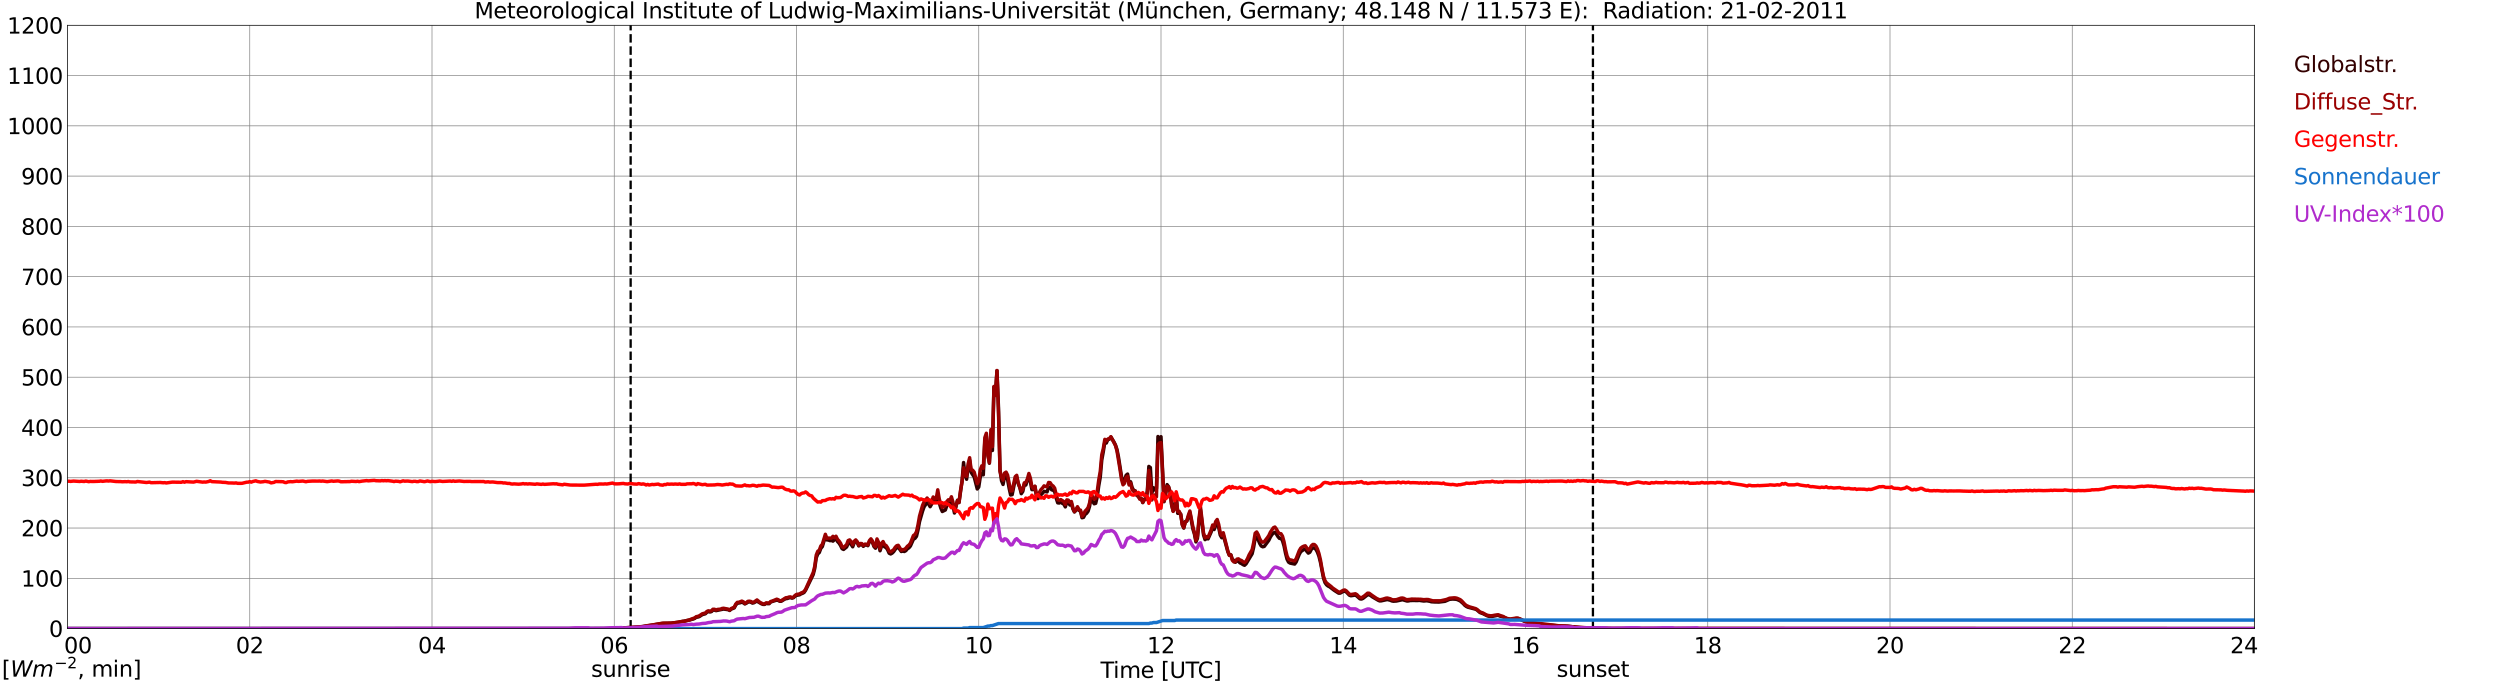 <?xml version="1.0" encoding="utf-8" standalone="no"?>
<!DOCTYPE svg PUBLIC "-//W3C//DTD SVG 1.1//EN"
  "http://www.w3.org/Graphics/SVG/1.1/DTD/svg11.dtd">
<svg xmlns:xlink="http://www.w3.org/1999/xlink" width="1085.4pt" height="296.64pt" viewBox="0 0 1085.4 296.64" xmlns="http://www.w3.org/2000/svg" version="1.1">
 <defs>
  <style type="text/css">*{stroke-linejoin: round; stroke-linecap: butt}</style>
 </defs>
 <g id="figure_1">
  <g id="patch_1">
   <path d="M 0 296.64 
L 1085.4 296.64 
L 1085.4 0 
L 0 0 
z
" style="fill: #ffffff"/>
  </g>
  <g id="axes_1">
   <g id="patch_2">
    <path d="M 29.306 272.909 
L 978.814 272.909 
L 978.814 10.976 
L 29.306 10.976 
z
" style="fill: #ffffff"/>
   </g>
   <g id="patch_3">
    <path d="M 978.814 272.909 
L 978.814 272.909 
L 978.814 10.976 
L 978.814 10.976 
z
" clip-path="url(#p83217ef818)" style="fill: #d3d3d3; opacity: 0.25; stroke: #d3d3d3; stroke-linejoin: miter"/>
   </g>
   <g id="matplotlib.axis_1">
    <g id="xtick_1">
     <g id="line2d_1">
      <path d="M 29.306 272.909 
L 29.306 10.976 
" clip-path="url(#p83217ef818)" style="fill: none; stroke: #808080; stroke-width: 0.3; stroke-linecap: square"/>
     </g>
     <g id="line2d_2"/>
     <g id="text_1">
      <!--    00 -->
      <g transform="translate(18.733 283.627) scale(0.095 -0.095)">
       <defs>
        <path id="DejaVuSans-20" transform="scale(0.016)"/>
        <path id="DejaVuSans-30" d="M 2034 4250 
Q 1547 4250 1301 3770 
Q 1056 3291 1056 2328 
Q 1056 1369 1301 889 
Q 1547 409 2034 409 
Q 2525 409 2770 889 
Q 3016 1369 3016 2328 
Q 3016 3291 2770 3770 
Q 2525 4250 2034 4250 
z
M 2034 4750 
Q 2819 4750 3233 4129 
Q 3647 3509 3647 2328 
Q 3647 1150 3233 529 
Q 2819 -91 2034 -91 
Q 1250 -91 836 529 
Q 422 1150 422 2328 
Q 422 3509 836 4129 
Q 1250 4750 2034 4750 
z
" transform="scale(0.016)"/>
       </defs>
       <use xlink:href="#DejaVuSans-20"/>
       <use xlink:href="#DejaVuSans-20" transform="translate(31.787 0)"/>
       <use xlink:href="#DejaVuSans-20" transform="translate(63.574 0)"/>
       <use xlink:href="#DejaVuSans-30" transform="translate(95.361 0)"/>
       <use xlink:href="#DejaVuSans-30" transform="translate(158.984 0)"/>
      </g>
     </g>
    </g>
    <g id="xtick_2">
     <g id="line2d_3">
      <path d="M 108.431 272.909 
L 108.431 10.976 
" clip-path="url(#p83217ef818)" style="fill: none; stroke: #808080; stroke-width: 0.3; stroke-linecap: square"/>
     </g>
     <g id="line2d_4"/>
     <g id="text_2">
      <!-- 02 -->
      <g transform="translate(102.387 283.627) scale(0.095 -0.095)">
       <defs>
        <path id="DejaVuSans-32" d="M 1228 531 
L 3431 531 
L 3431 0 
L 469 0 
L 469 531 
Q 828 903 1448 1529 
Q 2069 2156 2228 2338 
Q 2531 2678 2651 2914 
Q 2772 3150 2772 3378 
Q 2772 3750 2511 3984 
Q 2250 4219 1831 4219 
Q 1534 4219 1204 4116 
Q 875 4013 500 3803 
L 500 4441 
Q 881 4594 1212 4672 
Q 1544 4750 1819 4750 
Q 2544 4750 2975 4387 
Q 3406 4025 3406 3419 
Q 3406 3131 3298 2873 
Q 3191 2616 2906 2266 
Q 2828 2175 2409 1742 
Q 1991 1309 1228 531 
z
" transform="scale(0.016)"/>
       </defs>
       <use xlink:href="#DejaVuSans-30"/>
       <use xlink:href="#DejaVuSans-32" transform="translate(63.623 0)"/>
      </g>
     </g>
    </g>
    <g id="xtick_3">
     <g id="line2d_5">
      <path d="M 187.557 272.909 
L 187.557 10.976 
" clip-path="url(#p83217ef818)" style="fill: none; stroke: #808080; stroke-width: 0.3; stroke-linecap: square"/>
     </g>
     <g id="line2d_6"/>
     <g id="text_3">
      <!-- 04 -->
      <g transform="translate(181.513 283.627) scale(0.095 -0.095)">
       <defs>
        <path id="DejaVuSans-34" d="M 2419 4116 
L 825 1625 
L 2419 1625 
L 2419 4116 
z
M 2253 4666 
L 3047 4666 
L 3047 1625 
L 3713 1625 
L 3713 1100 
L 3047 1100 
L 3047 0 
L 2419 0 
L 2419 1100 
L 313 1100 
L 313 1709 
L 2253 4666 
z
" transform="scale(0.016)"/>
       </defs>
       <use xlink:href="#DejaVuSans-30"/>
       <use xlink:href="#DejaVuSans-34" transform="translate(63.623 0)"/>
      </g>
     </g>
    </g>
    <g id="xtick_4">
     <g id="line2d_7">
      <path d="M 266.683 272.909 
L 266.683 10.976 
" clip-path="url(#p83217ef818)" style="fill: none; stroke: #808080; stroke-width: 0.3; stroke-linecap: square"/>
     </g>
     <g id="line2d_8"/>
     <g id="text_4">
      <!-- 06 -->
      <g transform="translate(260.638 283.627) scale(0.095 -0.095)">
       <defs>
        <path id="DejaVuSans-36" d="M 2113 2584 
Q 1688 2584 1439 2293 
Q 1191 2003 1191 1497 
Q 1191 994 1439 701 
Q 1688 409 2113 409 
Q 2538 409 2786 701 
Q 3034 994 3034 1497 
Q 3034 2003 2786 2293 
Q 2538 2584 2113 2584 
z
M 3366 4563 
L 3366 3988 
Q 3128 4100 2886 4159 
Q 2644 4219 2406 4219 
Q 1781 4219 1451 3797 
Q 1122 3375 1075 2522 
Q 1259 2794 1537 2939 
Q 1816 3084 2150 3084 
Q 2853 3084 3261 2657 
Q 3669 2231 3669 1497 
Q 3669 778 3244 343 
Q 2819 -91 2113 -91 
Q 1303 -91 875 529 
Q 447 1150 447 2328 
Q 447 3434 972 4092 
Q 1497 4750 2381 4750 
Q 2619 4750 2861 4703 
Q 3103 4656 3366 4563 
z
" transform="scale(0.016)"/>
       </defs>
       <use xlink:href="#DejaVuSans-30"/>
       <use xlink:href="#DejaVuSans-36" transform="translate(63.623 0)"/>
      </g>
     </g>
    </g>
    <g id="xtick_5">
     <g id="line2d_9">
      <path d="M 345.808 272.909 
L 345.808 10.976 
" clip-path="url(#p83217ef818)" style="fill: none; stroke: #808080; stroke-width: 0.3; stroke-linecap: square"/>
     </g>
     <g id="line2d_10"/>
     <g id="text_5">
      <!-- 08 -->
      <g transform="translate(339.764 283.627) scale(0.095 -0.095)">
       <defs>
        <path id="DejaVuSans-38" d="M 2034 2216 
Q 1584 2216 1326 1975 
Q 1069 1734 1069 1313 
Q 1069 891 1326 650 
Q 1584 409 2034 409 
Q 2484 409 2743 651 
Q 3003 894 3003 1313 
Q 3003 1734 2745 1975 
Q 2488 2216 2034 2216 
z
M 1403 2484 
Q 997 2584 770 2862 
Q 544 3141 544 3541 
Q 544 4100 942 4425 
Q 1341 4750 2034 4750 
Q 2731 4750 3128 4425 
Q 3525 4100 3525 3541 
Q 3525 3141 3298 2862 
Q 3072 2584 2669 2484 
Q 3125 2378 3379 2068 
Q 3634 1759 3634 1313 
Q 3634 634 3220 271 
Q 2806 -91 2034 -91 
Q 1263 -91 848 271 
Q 434 634 434 1313 
Q 434 1759 690 2068 
Q 947 2378 1403 2484 
z
M 1172 3481 
Q 1172 3119 1398 2916 
Q 1625 2713 2034 2713 
Q 2441 2713 2670 2916 
Q 2900 3119 2900 3481 
Q 2900 3844 2670 4047 
Q 2441 4250 2034 4250 
Q 1625 4250 1398 4047 
Q 1172 3844 1172 3481 
z
" transform="scale(0.016)"/>
       </defs>
       <use xlink:href="#DejaVuSans-30"/>
       <use xlink:href="#DejaVuSans-38" transform="translate(63.623 0)"/>
      </g>
     </g>
    </g>
    <g id="xtick_6">
     <g id="line2d_11">
      <path d="M 424.934 272.909 
L 424.934 10.976 
" clip-path="url(#p83217ef818)" style="fill: none; stroke: #808080; stroke-width: 0.3; stroke-linecap: square"/>
     </g>
     <g id="line2d_12"/>
     <g id="text_6">
      <!-- 10 -->
      <g transform="translate(418.89 283.627) scale(0.095 -0.095)">
       <defs>
        <path id="DejaVuSans-31" d="M 794 531 
L 1825 531 
L 1825 4091 
L 703 3866 
L 703 4441 
L 1819 4666 
L 2450 4666 
L 2450 531 
L 3481 531 
L 3481 0 
L 794 0 
L 794 531 
z
" transform="scale(0.016)"/>
       </defs>
       <use xlink:href="#DejaVuSans-31"/>
       <use xlink:href="#DejaVuSans-30" transform="translate(63.623 0)"/>
      </g>
     </g>
    </g>
    <g id="xtick_7">
     <g id="line2d_13">
      <path d="M 504.06 272.909 
L 504.06 10.976 
" clip-path="url(#p83217ef818)" style="fill: none; stroke: #808080; stroke-width: 0.3; stroke-linecap: square"/>
     </g>
     <g id="line2d_14"/>
     <g id="text_7">
      <!-- 12 -->
      <g transform="translate(498.015 283.627) scale(0.095 -0.095)">
       <use xlink:href="#DejaVuSans-31"/>
       <use xlink:href="#DejaVuSans-32" transform="translate(63.623 0)"/>
      </g>
     </g>
    </g>
    <g id="xtick_8">
     <g id="line2d_15">
      <path d="M 583.185 272.909 
L 583.185 10.976 
" clip-path="url(#p83217ef818)" style="fill: none; stroke: #808080; stroke-width: 0.3; stroke-linecap: square"/>
     </g>
     <g id="line2d_16"/>
     <g id="text_8">
      <!-- 14 -->
      <g transform="translate(577.141 283.627) scale(0.095 -0.095)">
       <use xlink:href="#DejaVuSans-31"/>
       <use xlink:href="#DejaVuSans-34" transform="translate(63.623 0)"/>
      </g>
     </g>
    </g>
    <g id="xtick_9">
     <g id="line2d_17">
      <path d="M 662.311 272.909 
L 662.311 10.976 
" clip-path="url(#p83217ef818)" style="fill: none; stroke: #808080; stroke-width: 0.3; stroke-linecap: square"/>
     </g>
     <g id="line2d_18"/>
     <g id="text_9">
      <!-- 16 -->
      <g transform="translate(656.267 283.627) scale(0.095 -0.095)">
       <use xlink:href="#DejaVuSans-31"/>
       <use xlink:href="#DejaVuSans-36" transform="translate(63.623 0)"/>
      </g>
     </g>
    </g>
    <g id="xtick_10">
     <g id="line2d_19">
      <path d="M 741.437 272.909 
L 741.437 10.976 
" clip-path="url(#p83217ef818)" style="fill: none; stroke: #808080; stroke-width: 0.3; stroke-linecap: square"/>
     </g>
     <g id="line2d_20"/>
     <g id="text_10">
      <!-- 18 -->
      <g transform="translate(735.392 283.627) scale(0.095 -0.095)">
       <use xlink:href="#DejaVuSans-31"/>
       <use xlink:href="#DejaVuSans-38" transform="translate(63.623 0)"/>
      </g>
     </g>
    </g>
    <g id="xtick_11">
     <g id="line2d_21">
      <path d="M 820.562 272.909 
L 820.562 10.976 
" clip-path="url(#p83217ef818)" style="fill: none; stroke: #808080; stroke-width: 0.3; stroke-linecap: square"/>
     </g>
     <g id="line2d_22"/>
     <g id="text_11">
      <!-- 20 -->
      <g transform="translate(814.518 283.627) scale(0.095 -0.095)">
       <use xlink:href="#DejaVuSans-32"/>
       <use xlink:href="#DejaVuSans-30" transform="translate(63.623 0)"/>
      </g>
     </g>
    </g>
    <g id="xtick_12">
     <g id="line2d_23">
      <path d="M 899.688 272.909 
L 899.688 10.976 
" clip-path="url(#p83217ef818)" style="fill: none; stroke: #808080; stroke-width: 0.3; stroke-linecap: square"/>
     </g>
     <g id="line2d_24"/>
     <g id="text_12">
      <!-- 22 -->
      <g transform="translate(893.644 283.627) scale(0.095 -0.095)">
       <use xlink:href="#DejaVuSans-32"/>
       <use xlink:href="#DejaVuSans-32" transform="translate(63.623 0)"/>
      </g>
     </g>
    </g>
    <g id="xtick_13">
     <g id="line2d_25">
      <path d="M 978.814 272.909 
L 978.814 10.976 
" clip-path="url(#p83217ef818)" style="fill: none; stroke: #808080; stroke-width: 0.3; stroke-linecap: square"/>
     </g>
     <g id="line2d_26"/>
     <g id="text_13">
      <!-- 24    -->
      <g transform="translate(968.241 283.627) scale(0.095 -0.095)">
       <use xlink:href="#DejaVuSans-32"/>
       <use xlink:href="#DejaVuSans-34" transform="translate(63.623 0)"/>
       <use xlink:href="#DejaVuSans-20" transform="translate(127.246 0)"/>
       <use xlink:href="#DejaVuSans-20" transform="translate(159.033 0)"/>
       <use xlink:href="#DejaVuSans-20" transform="translate(190.82 0)"/>
      </g>
     </g>
    </g>
    <g id="text_14">
     <!-- Time [UTC] -->
     <g transform="translate(477.806 294.322) scale(0.095 -0.095)">
      <defs>
       <path id="DejaVuSans-54" d="M -19 4666 
L 3928 4666 
L 3928 4134 
L 2272 4134 
L 2272 0 
L 1638 0 
L 1638 4134 
L -19 4134 
L -19 4666 
z
" transform="scale(0.016)"/>
       <path id="DejaVuSans-69" d="M 603 3500 
L 1178 3500 
L 1178 0 
L 603 0 
L 603 3500 
z
M 603 4863 
L 1178 4863 
L 1178 4134 
L 603 4134 
L 603 4863 
z
" transform="scale(0.016)"/>
       <path id="DejaVuSans-6d" d="M 3328 2828 
Q 3544 3216 3844 3400 
Q 4144 3584 4550 3584 
Q 5097 3584 5394 3201 
Q 5691 2819 5691 2113 
L 5691 0 
L 5113 0 
L 5113 2094 
Q 5113 2597 4934 2840 
Q 4756 3084 4391 3084 
Q 3944 3084 3684 2787 
Q 3425 2491 3425 1978 
L 3425 0 
L 2847 0 
L 2847 2094 
Q 2847 2600 2669 2842 
Q 2491 3084 2119 3084 
Q 1678 3084 1418 2786 
Q 1159 2488 1159 1978 
L 1159 0 
L 581 0 
L 581 3500 
L 1159 3500 
L 1159 2956 
Q 1356 3278 1631 3431 
Q 1906 3584 2284 3584 
Q 2666 3584 2933 3390 
Q 3200 3197 3328 2828 
z
" transform="scale(0.016)"/>
       <path id="DejaVuSans-65" d="M 3597 1894 
L 3597 1613 
L 953 1613 
Q 991 1019 1311 708 
Q 1631 397 2203 397 
Q 2534 397 2845 478 
Q 3156 559 3463 722 
L 3463 178 
Q 3153 47 2828 -22 
Q 2503 -91 2169 -91 
Q 1331 -91 842 396 
Q 353 884 353 1716 
Q 353 2575 817 3079 
Q 1281 3584 2069 3584 
Q 2775 3584 3186 3129 
Q 3597 2675 3597 1894 
z
M 3022 2063 
Q 3016 2534 2758 2815 
Q 2500 3097 2075 3097 
Q 1594 3097 1305 2825 
Q 1016 2553 972 2059 
L 3022 2063 
z
" transform="scale(0.016)"/>
       <path id="DejaVuSans-5b" d="M 550 4863 
L 1875 4863 
L 1875 4416 
L 1125 4416 
L 1125 -397 
L 1875 -397 
L 1875 -844 
L 550 -844 
L 550 4863 
z
" transform="scale(0.016)"/>
       <path id="DejaVuSans-55" d="M 556 4666 
L 1191 4666 
L 1191 1831 
Q 1191 1081 1462 751 
Q 1734 422 2344 422 
Q 2950 422 3222 751 
Q 3494 1081 3494 1831 
L 3494 4666 
L 4128 4666 
L 4128 1753 
Q 4128 841 3676 375 
Q 3225 -91 2344 -91 
Q 1459 -91 1007 375 
Q 556 841 556 1753 
L 556 4666 
z
" transform="scale(0.016)"/>
       <path id="DejaVuSans-43" d="M 4122 4306 
L 4122 3641 
Q 3803 3938 3442 4084 
Q 3081 4231 2675 4231 
Q 1875 4231 1450 3742 
Q 1025 3253 1025 2328 
Q 1025 1406 1450 917 
Q 1875 428 2675 428 
Q 3081 428 3442 575 
Q 3803 722 4122 1019 
L 4122 359 
Q 3791 134 3420 21 
Q 3050 -91 2638 -91 
Q 1578 -91 968 557 
Q 359 1206 359 2328 
Q 359 3453 968 4101 
Q 1578 4750 2638 4750 
Q 3056 4750 3426 4639 
Q 3797 4528 4122 4306 
z
" transform="scale(0.016)"/>
       <path id="DejaVuSans-5d" d="M 1947 4863 
L 1947 -844 
L 622 -844 
L 622 -397 
L 1369 -397 
L 1369 4416 
L 622 4416 
L 622 4863 
L 1947 4863 
z
" transform="scale(0.016)"/>
      </defs>
      <use xlink:href="#DejaVuSans-54"/>
      <use xlink:href="#DejaVuSans-69" transform="translate(57.959 0)"/>
      <use xlink:href="#DejaVuSans-6d" transform="translate(85.742 0)"/>
      <use xlink:href="#DejaVuSans-65" transform="translate(183.154 0)"/>
      <use xlink:href="#DejaVuSans-20" transform="translate(244.678 0)"/>
      <use xlink:href="#DejaVuSans-5b" transform="translate(276.465 0)"/>
      <use xlink:href="#DejaVuSans-55" transform="translate(315.479 0)"/>
      <use xlink:href="#DejaVuSans-54" transform="translate(388.672 0)"/>
      <use xlink:href="#DejaVuSans-43" transform="translate(443.881 0)"/>
      <use xlink:href="#DejaVuSans-5d" transform="translate(513.705 0)"/>
     </g>
    </g>
   </g>
   <g id="matplotlib.axis_2">
    <g id="ytick_1">
     <g id="line2d_27">
      <path d="M 29.306 272.909 
L 978.814 272.909 
" clip-path="url(#p83217ef818)" style="fill: none; stroke: #808080; stroke-width: 0.3; stroke-linecap: square"/>
     </g>
     <g id="line2d_28"/>
     <g id="text_15">
      <!-- 0 -->
      <g transform="translate(21.261 276.518) scale(0.095 -0.095)">
       <use xlink:href="#DejaVuSans-30"/>
      </g>
     </g>
    </g>
    <g id="ytick_2">
     <g id="line2d_29">
      <path d="M 29.306 251.081 
L 978.814 251.081 
" clip-path="url(#p83217ef818)" style="fill: none; stroke: #808080; stroke-width: 0.3; stroke-linecap: square"/>
     </g>
     <g id="line2d_30"/>
     <g id="text_16">
      <!-- 100 -->
      <g transform="translate(9.173 254.69) scale(0.095 -0.095)">
       <use xlink:href="#DejaVuSans-31"/>
       <use xlink:href="#DejaVuSans-30" transform="translate(63.623 0)"/>
       <use xlink:href="#DejaVuSans-30" transform="translate(127.246 0)"/>
      </g>
     </g>
    </g>
    <g id="ytick_3">
     <g id="line2d_31">
      <path d="M 29.306 229.253 
L 978.814 229.253 
" clip-path="url(#p83217ef818)" style="fill: none; stroke: #808080; stroke-width: 0.3; stroke-linecap: square"/>
     </g>
     <g id="line2d_32"/>
     <g id="text_17">
      <!-- 200 -->
      <g transform="translate(9.173 232.863) scale(0.095 -0.095)">
       <use xlink:href="#DejaVuSans-32"/>
       <use xlink:href="#DejaVuSans-30" transform="translate(63.623 0)"/>
       <use xlink:href="#DejaVuSans-30" transform="translate(127.246 0)"/>
      </g>
     </g>
    </g>
    <g id="ytick_4">
     <g id="line2d_33">
      <path d="M 29.306 207.426 
L 978.814 207.426 
" clip-path="url(#p83217ef818)" style="fill: none; stroke: #808080; stroke-width: 0.3; stroke-linecap: square"/>
     </g>
     <g id="line2d_34"/>
     <g id="text_18">
      <!-- 300 -->
      <g transform="translate(9.173 211.035) scale(0.095 -0.095)">
       <defs>
        <path id="DejaVuSans-33" d="M 2597 2516 
Q 3050 2419 3304 2112 
Q 3559 1806 3559 1356 
Q 3559 666 3084 287 
Q 2609 -91 1734 -91 
Q 1441 -91 1130 -33 
Q 819 25 488 141 
L 488 750 
Q 750 597 1062 519 
Q 1375 441 1716 441 
Q 2309 441 2620 675 
Q 2931 909 2931 1356 
Q 2931 1769 2642 2001 
Q 2353 2234 1838 2234 
L 1294 2234 
L 1294 2753 
L 1863 2753 
Q 2328 2753 2575 2939 
Q 2822 3125 2822 3475 
Q 2822 3834 2567 4026 
Q 2313 4219 1838 4219 
Q 1578 4219 1281 4162 
Q 984 4106 628 3988 
L 628 4550 
Q 988 4650 1302 4700 
Q 1616 4750 1894 4750 
Q 2613 4750 3031 4423 
Q 3450 4097 3450 3541 
Q 3450 3153 3228 2886 
Q 3006 2619 2597 2516 
z
" transform="scale(0.016)"/>
       </defs>
       <use xlink:href="#DejaVuSans-33"/>
       <use xlink:href="#DejaVuSans-30" transform="translate(63.623 0)"/>
       <use xlink:href="#DejaVuSans-30" transform="translate(127.246 0)"/>
      </g>
     </g>
    </g>
    <g id="ytick_5">
     <g id="line2d_35">
      <path d="M 29.306 185.598 
L 978.814 185.598 
" clip-path="url(#p83217ef818)" style="fill: none; stroke: #808080; stroke-width: 0.3; stroke-linecap: square"/>
     </g>
     <g id="line2d_36"/>
     <g id="text_19">
      <!-- 400 -->
      <g transform="translate(9.173 189.207) scale(0.095 -0.095)">
       <use xlink:href="#DejaVuSans-34"/>
       <use xlink:href="#DejaVuSans-30" transform="translate(63.623 0)"/>
       <use xlink:href="#DejaVuSans-30" transform="translate(127.246 0)"/>
      </g>
     </g>
    </g>
    <g id="ytick_6">
     <g id="line2d_37">
      <path d="M 29.306 163.77 
L 978.814 163.77 
" clip-path="url(#p83217ef818)" style="fill: none; stroke: #808080; stroke-width: 0.3; stroke-linecap: square"/>
     </g>
     <g id="line2d_38"/>
     <g id="text_20">
      <!-- 500 -->
      <g transform="translate(9.173 167.379) scale(0.095 -0.095)">
       <defs>
        <path id="DejaVuSans-35" d="M 691 4666 
L 3169 4666 
L 3169 4134 
L 1269 4134 
L 1269 2991 
Q 1406 3038 1543 3061 
Q 1681 3084 1819 3084 
Q 2600 3084 3056 2656 
Q 3513 2228 3513 1497 
Q 3513 744 3044 326 
Q 2575 -91 1722 -91 
Q 1428 -91 1123 -41 
Q 819 9 494 109 
L 494 744 
Q 775 591 1075 516 
Q 1375 441 1709 441 
Q 2250 441 2565 725 
Q 2881 1009 2881 1497 
Q 2881 1984 2565 2268 
Q 2250 2553 1709 2553 
Q 1456 2553 1204 2497 
Q 953 2441 691 2322 
L 691 4666 
z
" transform="scale(0.016)"/>
       </defs>
       <use xlink:href="#DejaVuSans-35"/>
       <use xlink:href="#DejaVuSans-30" transform="translate(63.623 0)"/>
       <use xlink:href="#DejaVuSans-30" transform="translate(127.246 0)"/>
      </g>
     </g>
    </g>
    <g id="ytick_7">
     <g id="line2d_39">
      <path d="M 29.306 141.942 
L 978.814 141.942 
" clip-path="url(#p83217ef818)" style="fill: none; stroke: #808080; stroke-width: 0.3; stroke-linecap: square"/>
     </g>
     <g id="line2d_40"/>
     <g id="text_21">
      <!-- 600 -->
      <g transform="translate(9.173 145.551) scale(0.095 -0.095)">
       <use xlink:href="#DejaVuSans-36"/>
       <use xlink:href="#DejaVuSans-30" transform="translate(63.623 0)"/>
       <use xlink:href="#DejaVuSans-30" transform="translate(127.246 0)"/>
      </g>
     </g>
    </g>
    <g id="ytick_8">
     <g id="line2d_41">
      <path d="M 29.306 120.114 
L 978.814 120.114 
" clip-path="url(#p83217ef818)" style="fill: none; stroke: #808080; stroke-width: 0.3; stroke-linecap: square"/>
     </g>
     <g id="line2d_42"/>
     <g id="text_22">
      <!-- 700 -->
      <g transform="translate(9.173 123.724) scale(0.095 -0.095)">
       <defs>
        <path id="DejaVuSans-37" d="M 525 4666 
L 3525 4666 
L 3525 4397 
L 1831 0 
L 1172 0 
L 2766 4134 
L 525 4134 
L 525 4666 
z
" transform="scale(0.016)"/>
       </defs>
       <use xlink:href="#DejaVuSans-37"/>
       <use xlink:href="#DejaVuSans-30" transform="translate(63.623 0)"/>
       <use xlink:href="#DejaVuSans-30" transform="translate(127.246 0)"/>
      </g>
     </g>
    </g>
    <g id="ytick_9">
     <g id="line2d_43">
      <path d="M 29.306 98.287 
L 978.814 98.287 
" clip-path="url(#p83217ef818)" style="fill: none; stroke: #808080; stroke-width: 0.3; stroke-linecap: square"/>
     </g>
     <g id="line2d_44"/>
     <g id="text_23">
      <!-- 800 -->
      <g transform="translate(9.173 101.896) scale(0.095 -0.095)">
       <use xlink:href="#DejaVuSans-38"/>
       <use xlink:href="#DejaVuSans-30" transform="translate(63.623 0)"/>
       <use xlink:href="#DejaVuSans-30" transform="translate(127.246 0)"/>
      </g>
     </g>
    </g>
    <g id="ytick_10">
     <g id="line2d_45">
      <path d="M 29.306 76.459 
L 978.814 76.459 
" clip-path="url(#p83217ef818)" style="fill: none; stroke: #808080; stroke-width: 0.3; stroke-linecap: square"/>
     </g>
     <g id="line2d_46"/>
     <g id="text_24">
      <!-- 900 -->
      <g transform="translate(9.173 80.068) scale(0.095 -0.095)">
       <defs>
        <path id="DejaVuSans-39" d="M 703 97 
L 703 672 
Q 941 559 1184 500 
Q 1428 441 1663 441 
Q 2288 441 2617 861 
Q 2947 1281 2994 2138 
Q 2813 1869 2534 1725 
Q 2256 1581 1919 1581 
Q 1219 1581 811 2004 
Q 403 2428 403 3163 
Q 403 3881 828 4315 
Q 1253 4750 1959 4750 
Q 2769 4750 3195 4129 
Q 3622 3509 3622 2328 
Q 3622 1225 3098 567 
Q 2575 -91 1691 -91 
Q 1453 -91 1209 -44 
Q 966 3 703 97 
z
M 1959 2075 
Q 2384 2075 2632 2365 
Q 2881 2656 2881 3163 
Q 2881 3666 2632 3958 
Q 2384 4250 1959 4250 
Q 1534 4250 1286 3958 
Q 1038 3666 1038 3163 
Q 1038 2656 1286 2365 
Q 1534 2075 1959 2075 
z
" transform="scale(0.016)"/>
       </defs>
       <use xlink:href="#DejaVuSans-39"/>
       <use xlink:href="#DejaVuSans-30" transform="translate(63.623 0)"/>
       <use xlink:href="#DejaVuSans-30" transform="translate(127.246 0)"/>
      </g>
     </g>
    </g>
    <g id="ytick_11">
     <g id="line2d_47">
      <path d="M 29.306 54.631 
L 978.814 54.631 
" clip-path="url(#p83217ef818)" style="fill: none; stroke: #808080; stroke-width: 0.3; stroke-linecap: square"/>
     </g>
     <g id="line2d_48"/>
     <g id="text_25">
      <!-- 1000 -->
      <g transform="translate(3.128 58.24) scale(0.095 -0.095)">
       <use xlink:href="#DejaVuSans-31"/>
       <use xlink:href="#DejaVuSans-30" transform="translate(63.623 0)"/>
       <use xlink:href="#DejaVuSans-30" transform="translate(127.246 0)"/>
       <use xlink:href="#DejaVuSans-30" transform="translate(190.869 0)"/>
      </g>
     </g>
    </g>
    <g id="ytick_12">
     <g id="line2d_49">
      <path d="M 29.306 32.803 
L 978.814 32.803 
" clip-path="url(#p83217ef818)" style="fill: none; stroke: #808080; stroke-width: 0.3; stroke-linecap: square"/>
     </g>
     <g id="line2d_50"/>
     <g id="text_26">
      <!-- 1100 -->
      <g transform="translate(3.128 36.413) scale(0.095 -0.095)">
       <use xlink:href="#DejaVuSans-31"/>
       <use xlink:href="#DejaVuSans-31" transform="translate(63.623 0)"/>
       <use xlink:href="#DejaVuSans-30" transform="translate(127.246 0)"/>
       <use xlink:href="#DejaVuSans-30" transform="translate(190.869 0)"/>
      </g>
     </g>
    </g>
    <g id="ytick_13">
     <g id="line2d_51">
      <path d="M 29.306 10.976 
L 978.814 10.976 
" clip-path="url(#p83217ef818)" style="fill: none; stroke: #808080; stroke-width: 0.3; stroke-linecap: square"/>
     </g>
     <g id="line2d_52"/>
     <g id="text_27">
      <!-- 1200 -->
      <g transform="translate(3.128 14.585) scale(0.095 -0.095)">
       <use xlink:href="#DejaVuSans-31"/>
       <use xlink:href="#DejaVuSans-32" transform="translate(63.623 0)"/>
       <use xlink:href="#DejaVuSans-30" transform="translate(127.246 0)"/>
       <use xlink:href="#DejaVuSans-30" transform="translate(190.869 0)"/>
      </g>
     </g>
    </g>
   </g>
   <g id="line2d_53">
    <path d="M 273.804 272.909 
L 273.804 10.976 
" clip-path="url(#p83217ef818)" style="fill: none; stroke-dasharray: 3.7,1.6; stroke-dashoffset: 0; stroke: #000000"/>
   </g>
   <g id="line2d_54">
    <path d="M 691.588 272.909 
L 691.588 10.976 
" clip-path="url(#p83217ef818)" style="fill: none; stroke-dasharray: 3.7,1.6; stroke-dashoffset: 0; stroke: #000000"/>
   </g>
   <g id="line2d_55">
    <path d="M 29.306 272.909 
L 266.023 272.909 
L 267.342 272.739 
L 269.32 272.656 
L 275.255 272.37 
L 276.573 272.287 
L 278.552 272.082 
L 282.508 271.51 
L 287.124 270.73 
L 288.442 270.65 
L 290.42 270.608 
L 291.08 270.608 
L 292.399 270.403 
L 294.377 270.198 
L 299.652 269.135 
L 300.311 268.888 
L 300.971 268.766 
L 301.63 268.478 
L 302.289 267.987 
L 302.949 267.906 
L 303.608 267.701 
L 304.927 266.841 
L 306.246 266.472 
L 306.905 265.817 
L 307.564 265.529 
L 308.224 265.695 
L 308.883 265.529 
L 309.543 264.874 
L 310.202 264.874 
L 310.861 265.121 
L 314.158 264.424 
L 316.136 264.71 
L 316.796 265.038 
L 317.455 264.466 
L 318.774 263.933 
L 319.433 262.663 
L 320.093 261.925 
L 321.411 261.681 
L 322.071 261.434 
L 322.73 261.722 
L 323.39 262.213 
L 324.049 261.886 
L 324.708 261.434 
L 325.368 261.312 
L 326.027 261.475 
L 326.686 261.844 
L 327.346 261.681 
L 328.005 261.27 
L 328.665 261.026 
L 330.643 262.172 
L 331.302 262.418 
L 331.961 262.418 
L 332.621 261.967 
L 333.28 262.091 
L 333.94 262.091 
L 334.599 261.353 
L 337.236 260.535 
L 337.896 260.698 
L 338.555 261.065 
L 339.215 261.026 
L 340.533 260.205 
L 341.193 259.919 
L 341.852 259.838 
L 342.512 259.592 
L 343.171 259.469 
L 343.83 259.714 
L 344.49 259.511 
L 345.149 258.895 
L 345.808 258.485 
L 347.127 258.241 
L 347.787 257.83 
L 348.446 257.586 
L 349.105 257.217 
L 349.765 256.235 
L 353.062 249.435 
L 353.721 246.855 
L 354.38 242.186 
L 355.04 240.508 
L 355.699 239.894 
L 356.359 238.091 
L 357.018 237.314 
L 358.337 232.89 
L 358.996 234.407 
L 359.655 234.446 
L 360.315 234.734 
L 360.974 234.651 
L 361.634 234.937 
L 362.952 233.711 
L 363.612 235.103 
L 364.271 235.797 
L 364.93 236.823 
L 365.59 238.214 
L 366.249 238.543 
L 367.568 237.478 
L 368.227 236.002 
L 368.887 235.716 
L 369.546 236.371 
L 370.206 237.395 
L 370.865 235.634 
L 371.524 234.856 
L 372.184 235.594 
L 372.843 237.026 
L 373.502 236.454 
L 374.162 236.413 
L 374.821 237.19 
L 375.481 236.657 
L 376.14 236.576 
L 376.799 236.904 
L 377.459 235.184 
L 378.118 234.651 
L 378.777 235.47 
L 379.437 237.273 
L 380.096 238.011 
L 380.756 234.898 
L 381.415 236.33 
L 382.074 239.115 
L 382.734 237.068 
L 383.393 236.208 
L 384.053 237.437 
L 384.712 237.722 
L 385.371 238.707 
L 386.031 240.18 
L 386.69 240.508 
L 387.349 240.139 
L 388.009 239.484 
L 388.668 238.502 
L 389.328 237.847 
L 389.987 237.559 
L 391.306 239.442 
L 391.965 239.279 
L 392.624 239.442 
L 393.284 239.074 
L 393.943 238.255 
L 394.603 237.847 
L 395.262 237.068 
L 396.581 234.077 
L 397.24 233.75 
L 397.899 232.85 
L 398.559 230.107 
L 399.218 226.503 
L 400.537 221.915 
L 401.196 220.073 
L 402.515 218.106 
L 403.175 218.844 
L 403.834 219.99 
L 404.493 218.844 
L 405.153 216.715 
L 405.812 217.575 
L 406.471 217.698 
L 407.131 214.666 
L 407.79 218.352 
L 408.45 220.564 
L 409.109 222.078 
L 410.428 221.424 
L 411.087 219.54 
L 411.746 218.475 
L 412.406 218.763 
L 413.065 217.124 
L 413.725 219.213 
L 414.384 222.733 
L 415.703 217.165 
L 416.362 218.189 
L 417.681 208.851 
L 418.34 200.825 
L 419 206.476 
L 419.659 208.074 
L 420.318 202.872 
L 420.978 199.801 
L 421.637 205.083 
L 422.956 207.092 
L 424.275 212.291 
L 424.934 211.472 
L 425.593 207.092 
L 426.253 205.494 
L 426.912 206.149 
L 427.572 191.448 
L 428.231 189.317 
L 428.89 196.688 
L 429.55 201.111 
L 430.209 190.299 
L 430.869 195.582 
L 431.528 168.103 
L 432.187 170.519 
L 432.847 160.937 
L 433.506 176.991 
L 434.165 204.143 
L 434.825 208.729 
L 435.484 210.326 
L 436.144 206.886 
L 436.803 206.681 
L 437.462 208.279 
L 438.122 211.964 
L 438.781 214.912 
L 439.44 214.749 
L 440.759 208.155 
L 441.419 207.255 
L 442.078 209.875 
L 442.737 211.595 
L 443.397 214.338 
L 444.056 213.356 
L 444.716 210.243 
L 445.375 210.571 
L 446.034 208.523 
L 446.694 207.131 
L 447.353 209.22 
L 448.012 212.579 
L 448.672 212.579 
L 449.331 211.145 
L 449.991 215.487 
L 450.65 216.469 
L 451.309 215.772 
L 451.969 214.79 
L 452.628 214.135 
L 453.287 213.315 
L 454.606 213.561 
L 455.266 211.514 
L 455.925 211.514 
L 456.584 212.66 
L 457.244 212.824 
L 457.903 213.439 
L 458.563 216.305 
L 459.222 218.311 
L 459.881 218.394 
L 460.541 217.942 
L 461.2 218.516 
L 461.859 218.844 
L 462.519 220.073 
L 463.178 217.984 
L 463.838 217.984 
L 464.497 219.254 
L 465.156 218.516 
L 465.816 220.974 
L 466.475 222.284 
L 467.134 221.587 
L 467.794 220.319 
L 468.453 221.587 
L 469.113 221.956 
L 469.772 224.783 
L 470.431 224.619 
L 471.091 223.349 
L 471.75 222.858 
L 472.409 221.956 
L 473.069 219.745 
L 473.728 215.567 
L 474.388 217.615 
L 475.047 218.721 
L 475.706 218.516 
L 476.366 215.731 
L 477.025 210.981 
L 477.685 207.214 
L 478.344 199.718 
L 479.003 196.156 
L 479.663 191.939 
L 480.322 192.347 
L 480.981 190.791 
L 481.641 190.668 
L 482.3 189.728 
L 483.619 191.856 
L 484.278 193.168 
L 484.938 195.132 
L 485.597 198.408 
L 486.916 206.845 
L 487.575 209.22 
L 488.235 208.729 
L 488.894 206.354 
L 489.553 205.821 
L 490.213 209.999 
L 490.872 209.178 
L 491.532 211.678 
L 492.191 212.865 
L 492.85 213.109 
L 493.51 215.076 
L 494.169 215.526 
L 494.828 216.386 
L 495.488 216.386 
L 496.147 218.23 
L 496.807 216.715 
L 497.466 216.632 
L 498.125 213.109 
L 498.785 202.503 
L 499.444 202.994 
L 500.103 214.052 
L 500.763 211.758 
L 501.422 212.743 
L 502.082 212.086 
L 502.741 189.522 
L 503.4 190.832 
L 504.06 189.603 
L 505.379 217.82 
L 506.038 214.626 
L 506.697 210.407 
L 507.357 211.309 
L 508.016 213.603 
L 508.675 219.254 
L 509.335 221.834 
L 509.994 219.498 
L 510.654 214.626 
L 511.313 222.858 
L 511.972 222.858 
L 512.632 223.185 
L 513.291 227.813 
L 513.95 229.286 
L 514.61 226.462 
L 515.269 226.256 
L 516.588 222.447 
L 517.907 229.696 
L 518.566 231.866 
L 519.226 235.267 
L 519.885 233.711 
L 520.544 226.462 
L 521.204 221.343 
L 522.522 232.235 
L 523.182 234.282 
L 523.841 233.791 
L 524.501 233.955 
L 525.819 231.006 
L 526.479 229 
L 527.138 229.902 
L 527.797 227.976 
L 528.457 227.239 
L 529.116 229.042 
L 529.776 232.318 
L 530.435 233.464 
L 531.094 232.318 
L 533.073 239.525 
L 533.732 241.082 
L 534.391 240.877 
L 535.051 242.924 
L 535.71 243.293 
L 536.369 244.111 
L 537.029 243.537 
L 537.688 243.701 
L 538.348 244.397 
L 539.007 244.686 
L 539.666 245.135 
L 540.326 245.421 
L 540.985 244.808 
L 543.623 240.427 
L 544.282 237.6 
L 544.941 233.711 
L 545.601 233.178 
L 546.26 234.365 
L 546.919 235.963 
L 547.579 237.068 
L 548.238 237.395 
L 548.898 237.231 
L 550.876 234.571 
L 551.535 233.178 
L 552.195 232.154 
L 552.854 231.416 
L 553.513 231.089 
L 554.173 231.908 
L 554.832 232.973 
L 555.491 233.75 
L 556.151 233.669 
L 556.81 234.774 
L 557.47 236.987 
L 558.129 240.222 
L 558.788 242.802 
L 559.448 244.07 
L 560.107 244.48 
L 562.085 244.891 
L 562.745 243.989 
L 564.063 240.713 
L 564.723 239.525 
L 566.042 238.582 
L 566.701 238.377 
L 567.36 239.362 
L 568.02 240.139 
L 568.679 239.77 
L 569.338 238.502 
L 569.998 237.847 
L 570.657 237.969 
L 571.317 238.502 
L 571.976 239.731 
L 572.635 241.531 
L 573.295 244.194 
L 574.613 251.033 
L 575.273 252.958 
L 575.932 253.899 
L 576.592 254.432 
L 577.251 254.759 
L 579.229 256.274 
L 581.207 257.544 
L 581.867 257.503 
L 583.185 256.765 
L 583.845 256.684 
L 584.504 257.012 
L 585.823 258.404 
L 586.482 258.651 
L 588.46 258.363 
L 589.12 258.815 
L 590.439 260.002 
L 591.098 260.083 
L 591.757 259.797 
L 593.736 258.241 
L 594.395 258.241 
L 595.054 258.526 
L 595.714 259.059 
L 598.351 260.615 
L 599.011 260.901 
L 599.67 260.862 
L 602.307 260.288 
L 603.626 260.615 
L 604.286 260.901 
L 604.945 261.026 
L 606.264 260.943 
L 608.901 260.371 
L 610.879 260.943 
L 611.539 260.901 
L 612.198 260.738 
L 613.517 260.698 
L 615.495 260.738 
L 616.154 260.657 
L 618.133 260.943 
L 619.451 260.821 
L 620.77 261.065 
L 621.429 261.27 
L 622.748 261.353 
L 624.726 261.395 
L 627.364 261.065 
L 629.342 260.205 
L 630.661 260.083 
L 631.98 260.166 
L 632.639 260.288 
L 633.958 260.901 
L 635.276 262.049 
L 635.936 262.785 
L 636.595 263.278 
L 637.255 263.606 
L 640.552 264.466 
L 641.211 264.793 
L 642.53 265.939 
L 643.848 266.43 
L 645.827 267.415 
L 646.486 267.578 
L 647.805 267.618 
L 650.442 267.127 
L 651.102 267.454 
L 652.42 267.781 
L 654.399 268.641 
L 655.058 268.888 
L 655.717 268.93 
L 658.355 268.519 
L 659.014 268.519 
L 659.674 268.683 
L 660.992 269.338 
L 662.311 269.953 
L 663.63 270.281 
L 670.224 271.182 
L 671.542 271.346 
L 673.521 271.427 
L 676.817 271.754 
L 679.455 271.837 
L 680.774 271.879 
L 686.049 272.45 
L 689.346 272.614 
L 690.005 272.575 
L 691.324 272.656 
L 695.28 272.819 
L 696.599 272.778 
L 699.896 272.909 
L 978.154 272.909 
L 978.154 272.909 
" clip-path="url(#p83217ef818)" style="fill: none; stroke: #330000; stroke-width: 1.5; stroke-linecap: square"/>
   </g>
   <g id="line2d_56">
    <path d="M 29.306 272.909 
L 266.023 272.909 
L 266.683 272.728 
L 269.98 272.601 
L 271.958 272.518 
L 279.211 272.014 
L 280.53 271.719 
L 283.827 271.217 
L 287.783 270.545 
L 291.739 270.503 
L 293.058 270.335 
L 295.036 269.999 
L 296.355 269.746 
L 297.014 269.79 
L 298.333 269.368 
L 298.992 269.244 
L 301.63 268.235 
L 302.289 267.731 
L 302.949 267.607 
L 303.608 267.354 
L 304.927 266.472 
L 306.246 266.138 
L 306.905 265.466 
L 307.564 265.171 
L 308.224 265.339 
L 308.883 265.171 
L 309.543 264.501 
L 310.202 264.501 
L 310.861 264.835 
L 311.521 264.584 
L 312.839 264.457 
L 313.499 264.165 
L 314.158 264.079 
L 316.136 264.457 
L 316.796 264.835 
L 317.455 264.206 
L 318.774 263.619 
L 319.433 262.274 
L 320.093 261.519 
L 320.752 261.478 
L 322.071 260.973 
L 322.73 261.268 
L 323.39 261.982 
L 324.049 261.604 
L 324.708 261.059 
L 325.368 261.015 
L 326.027 261.141 
L 326.686 261.519 
L 327.346 261.395 
L 328.665 260.469 
L 329.983 261.561 
L 331.302 262.191 
L 331.961 262.191 
L 332.621 261.729 
L 333.94 261.814 
L 334.599 261.141 
L 335.258 260.973 
L 337.236 260.135 
L 337.896 260.386 
L 338.555 260.849 
L 339.215 260.764 
L 341.193 259.504 
L 341.852 259.463 
L 342.512 259.212 
L 343.171 259.127 
L 343.83 259.463 
L 344.49 259.253 
L 345.149 258.54 
L 345.808 258.077 
L 347.127 257.867 
L 347.787 257.448 
L 348.446 257.195 
L 349.105 256.776 
L 349.765 255.811 
L 353.062 248.549 
L 353.721 245.903 
L 354.38 240.992 
L 355.04 239.314 
L 355.699 238.895 
L 356.359 237.048 
L 357.018 236.334 
L 358.337 231.969 
L 358.996 233.73 
L 359.655 233.606 
L 360.974 233.647 
L 361.634 232.85 
L 362.293 233.479 
L 362.952 232.807 
L 363.612 234.151 
L 364.271 234.865 
L 364.93 235.83 
L 365.59 237.384 
L 366.249 237.677 
L 367.568 236.459 
L 368.227 234.697 
L 368.887 234.402 
L 369.546 235.201 
L 370.206 236.502 
L 370.865 234.99 
L 371.524 234.402 
L 372.184 235.158 
L 372.843 236.712 
L 373.502 235.957 
L 374.162 235.998 
L 374.821 236.795 
L 375.481 236.249 
L 376.14 236.249 
L 376.799 236.585 
L 377.459 234.697 
L 378.118 233.942 
L 378.777 234.865 
L 379.437 236.838 
L 380.096 237.384 
L 380.756 233.983 
L 381.415 235.411 
L 382.074 238.222 
L 382.734 235.871 
L 383.393 235.116 
L 384.053 236.502 
L 384.712 236.838 
L 385.371 237.845 
L 386.031 239.314 
L 386.69 239.608 
L 388.009 238.641 
L 388.668 237.594 
L 389.328 236.921 
L 389.987 236.753 
L 391.306 238.895 
L 391.965 238.6 
L 392.624 238.558 
L 393.284 238.013 
L 393.943 237.172 
L 394.603 236.67 
L 395.262 235.83 
L 396.581 232.473 
L 397.24 232.052 
L 397.899 230.836 
L 398.559 227.854 
L 399.218 224.076 
L 400.537 219.376 
L 401.196 217.905 
L 402.515 216.226 
L 403.175 217.235 
L 403.834 218.662 
L 404.493 217.739 
L 405.153 215.766 
L 405.812 216.604 
L 406.471 216.521 
L 407.131 212.66 
L 407.79 216.648 
L 408.45 218.872 
L 409.109 220.341 
L 410.428 219.542 
L 411.087 217.739 
L 411.746 216.982 
L 412.406 217.276 
L 413.065 215.681 
L 413.725 217.99 
L 414.384 221.893 
L 415.703 217.359 
L 416.362 218.117 
L 417.022 212.952 
L 417.681 209.174 
L 418.34 203.088 
L 419 206.445 
L 419.659 206.782 
L 420.318 201.41 
L 420.978 198.723 
L 421.637 204.053 
L 422.297 204.138 
L 422.956 204.976 
L 424.275 210.014 
L 424.934 208.84 
L 425.593 203.929 
L 426.253 202.248 
L 426.912 203.298 
L 427.572 189.992 
L 428.231 188.104 
L 428.89 197.926 
L 429.55 200.864 
L 430.209 186.549 
L 430.869 193.894 
L 431.528 167.786 
L 432.187 171.689 
L 432.847 160.86 
L 433.506 179.246 
L 434.165 204.599 
L 434.825 207.244 
L 435.484 208.462 
L 436.144 205.398 
L 436.803 204.976 
L 437.462 206.28 
L 438.781 213.162 
L 439.44 213.12 
L 440.759 206.95 
L 441.419 206.363 
L 442.078 209.805 
L 443.397 213.288 
L 444.056 212.448 
L 444.716 209.637 
L 445.375 209.427 
L 446.034 208 
L 446.694 205.566 
L 447.353 207.622 
L 448.012 211.315 
L 448.672 212.156 
L 449.331 211.147 
L 449.991 214.884 
L 450.65 214.843 
L 451.969 212.533 
L 452.628 211.861 
L 453.287 210.938 
L 453.947 211.232 
L 454.606 211.274 
L 455.266 209.469 
L 455.925 209.554 
L 456.584 210.56 
L 457.244 211.023 
L 457.903 211.946 
L 458.563 214.843 
L 459.222 216.982 
L 459.881 217.193 
L 460.541 216.899 
L 461.859 217.739 
L 462.519 219.04 
L 463.178 217.025 
L 463.838 217.15 
L 464.497 218.117 
L 465.156 217.739 
L 465.816 220.551 
L 466.475 222.105 
L 467.134 221.264 
L 467.794 220.005 
L 468.453 221.347 
L 469.113 221.474 
L 469.772 224.161 
L 470.431 223.406 
L 471.091 221.937 
L 471.75 221.264 
L 472.409 220.382 
L 473.069 218.285 
L 473.728 214.085 
L 474.388 215.89 
L 475.047 216.731 
L 475.706 216.312 
L 476.366 213.33 
L 477.025 208.419 
L 477.685 204.642 
L 478.344 197.422 
L 479.003 194.735 
L 479.663 190.747 
L 480.322 191.419 
L 480.981 190.62 
L 481.641 190.411 
L 482.3 189.614 
L 484.278 193.392 
L 484.938 195.743 
L 486.256 203.761 
L 486.916 208.168 
L 487.575 210.477 
L 488.235 209.805 
L 488.894 207.286 
L 489.553 206.782 
L 490.213 210.56 
L 490.872 209.72 
L 491.532 212.616 
L 492.191 213.374 
L 492.85 213.162 
L 493.51 214.799 
L 494.169 215.303 
L 494.828 216.731 
L 495.488 216.521 
L 496.147 218.073 
L 496.807 217.025 
L 497.466 216.814 
L 498.125 214.002 
L 498.785 204.221 
L 499.444 208.377 
L 500.103 217.067 
L 500.763 215.094 
L 501.422 214.884 
L 502.082 215.722 
L 502.741 193.098 
L 503.4 192.301 
L 504.06 192.174 
L 505.379 217.527 
L 506.697 211.147 
L 507.357 211.483 
L 508.016 213.583 
L 508.675 219.082 
L 509.335 222.02 
L 509.994 220.97 
L 510.654 216.312 
L 511.313 222.061 
L 511.972 222.02 
L 512.632 223.489 
L 513.291 227.728 
L 513.95 228.987 
L 514.61 226.721 
L 515.269 226.049 
L 515.929 223.698 
L 516.588 221.851 
L 517.907 228.694 
L 518.566 231.213 
L 519.226 234.612 
L 519.885 232.807 
L 520.544 225.252 
L 521.204 220.088 
L 522.522 231.423 
L 523.182 233.438 
L 523.841 232.975 
L 524.501 233.228 
L 525.819 230.122 
L 526.479 227.939 
L 527.138 228.736 
L 527.797 226.427 
L 528.457 225.545 
L 529.116 227.686 
L 529.776 231.296 
L 530.435 232.514 
L 531.094 231.296 
L 533.073 239.187 
L 533.732 241.036 
L 534.391 240.992 
L 535.051 243.302 
L 535.71 243.974 
L 536.369 243.806 
L 537.029 242.756 
L 537.688 242.629 
L 538.348 243.134 
L 539.007 243.343 
L 539.666 243.889 
L 540.326 244.225 
L 540.985 243.638 
L 541.644 242.461 
L 542.304 240.909 
L 543.623 238.641 
L 544.282 235.62 
L 544.941 231.506 
L 545.601 230.96 
L 546.26 232.137 
L 546.919 233.898 
L 547.579 235.033 
L 548.238 235.411 
L 548.898 235.158 
L 550.216 233.479 
L 550.876 232.514 
L 551.535 231.087 
L 552.854 229.114 
L 553.513 228.819 
L 554.173 229.701 
L 554.832 230.96 
L 555.491 231.674 
L 556.151 231.715 
L 556.81 232.807 
L 557.47 235.201 
L 558.129 238.641 
L 558.788 241.37 
L 559.448 242.714 
L 560.107 243.092 
L 560.766 243.175 
L 561.426 243.428 
L 562.085 243.511 
L 562.745 242.546 
L 564.063 239.104 
L 564.723 237.971 
L 565.382 237.467 
L 566.042 237.131 
L 566.701 236.963 
L 568.02 238.809 
L 568.679 238.307 
L 569.338 236.963 
L 569.998 236.376 
L 570.657 236.417 
L 571.317 237.048 
L 571.976 238.349 
L 572.635 240.322 
L 573.295 243.134 
L 573.954 246.995 
L 574.613 250.186 
L 575.273 252.118 
L 575.932 253.083 
L 577.91 254.635 
L 578.57 255.265 
L 581.207 257.071 
L 581.867 257.029 
L 583.185 256.272 
L 583.845 256.147 
L 584.504 256.525 
L 585.823 257.909 
L 586.482 258.12 
L 588.46 257.784 
L 589.12 258.162 
L 589.779 258.876 
L 590.439 259.378 
L 591.098 259.546 
L 592.417 258.666 
L 593.736 257.531 
L 594.395 257.531 
L 595.714 258.498 
L 597.692 259.841 
L 599.011 260.428 
L 600.329 260.135 
L 601.648 259.714 
L 602.307 259.631 
L 603.626 259.967 
L 604.286 260.303 
L 604.945 260.428 
L 606.264 260.345 
L 608.242 259.672 
L 608.901 259.631 
L 609.561 259.799 
L 610.22 260.177 
L 610.879 260.345 
L 612.198 260.218 
L 612.858 260.092 
L 616.814 260.177 
L 618.133 260.345 
L 619.451 260.26 
L 620.111 260.303 
L 622.089 260.849 
L 625.386 260.849 
L 628.023 260.26 
L 629.342 259.714 
L 631.32 259.546 
L 631.98 259.59 
L 632.639 259.758 
L 633.958 260.345 
L 634.617 260.89 
L 635.936 262.318 
L 636.595 262.864 
L 637.914 263.451 
L 640.552 264.206 
L 641.211 264.542 
L 642.53 265.675 
L 643.848 266.138 
L 645.167 266.893 
L 645.827 267.144 
L 647.145 267.354 
L 647.805 267.312 
L 649.123 267.061 
L 650.442 266.893 
L 651.761 267.397 
L 652.42 267.563 
L 653.739 268.277 
L 654.399 268.53 
L 655.717 268.74 
L 658.355 268.321 
L 659.014 268.362 
L 660.333 268.866 
L 661.652 269.58 
L 663.63 270.126 
L 676.817 271.678 
L 679.455 271.763 
L 682.092 272.014 
L 682.752 272.182 
L 690.664 272.643 
L 691.983 272.643 
L 695.939 272.811 
L 978.154 272.909 
L 978.154 272.909 
" clip-path="url(#p83217ef818)" style="fill: none; stroke: #990000; stroke-width: 1.5; stroke-linecap: square"/>
   </g>
   <g id="line2d_57">
    <path d="M 29.306 208.958 
L 29.965 208.905 
L 30.625 209.001 
L 31.943 208.864 
L 34.581 209.032 
L 35.24 208.932 
L 36.559 209.05 
L 37.218 208.855 
L 38.537 209.126 
L 39.197 209.01 
L 40.515 209.043 
L 43.153 208.943 
L 43.812 208.827 
L 44.472 208.977 
L 45.79 208.822 
L 46.45 208.774 
L 47.109 208.855 
L 47.768 208.755 
L 50.406 209.065 
L 52.384 209.098 
L 53.043 209.17 
L 54.362 209.106 
L 55.022 209.165 
L 55.681 209.054 
L 56.34 209.211 
L 58.319 209.257 
L 58.978 209.272 
L 59.637 209.045 
L 63.594 209.49 
L 64.912 209.311 
L 65.572 209.569 
L 69.528 209.471 
L 70.847 209.604 
L 71.506 209.532 
L 72.166 209.683 
L 74.803 209.318 
L 78.759 209.379 
L 79.419 209.115 
L 80.078 209.362 
L 80.737 209.119 
L 84.034 209.307 
L 85.353 208.969 
L 87.991 209.327 
L 88.65 209.25 
L 89.309 209.314 
L 90.628 209.036 
L 91.288 208.724 
L 91.947 209.104 
L 95.903 209.294 
L 96.563 209.399 
L 97.881 209.445 
L 99.2 209.68 
L 100.519 209.687 
L 101.838 209.744 
L 102.497 209.659 
L 103.156 209.842 
L 104.475 209.851 
L 105.135 209.822 
L 107.113 209.34 
L 107.772 209.329 
L 108.431 209.095 
L 109.091 209.335 
L 109.75 209.054 
L 111.069 208.75 
L 111.728 209.028 
L 113.047 209.272 
L 114.366 209.139 
L 115.025 208.977 
L 117.003 209.301 
L 117.663 209.661 
L 118.982 209.414 
L 119.641 209.056 
L 122.938 209.148 
L 123.597 209.456 
L 124.257 209.53 
L 124.916 209.224 
L 126.235 209.098 
L 126.894 209.17 
L 128.872 208.888 
L 129.532 208.997 
L 131.51 208.849 
L 132.829 209.156 
L 133.488 208.982 
L 135.466 208.868 
L 138.104 208.873 
L 138.763 208.836 
L 139.422 208.921 
L 140.082 208.836 
L 142.06 209.111 
L 144.038 208.807 
L 144.697 208.949 
L 146.676 208.803 
L 147.335 208.903 
L 147.994 209.161 
L 151.951 209.078 
L 152.61 208.936 
L 154.588 209.058 
L 155.247 208.927 
L 155.907 209.108 
L 157.226 208.877 
L 158.544 208.731 
L 159.204 208.648 
L 159.863 208.77 
L 162.501 208.554 
L 163.16 208.702 
L 165.138 208.772 
L 165.798 208.652 
L 166.457 208.74 
L 167.116 208.657 
L 167.776 208.74 
L 168.435 208.663 
L 170.413 208.921 
L 171.073 209.078 
L 171.732 208.895 
L 173.051 208.993 
L 173.71 209.174 
L 175.029 208.755 
L 175.688 208.91 
L 177.007 208.842 
L 178.985 209.095 
L 179.645 208.962 
L 180.304 208.964 
L 180.963 209.108 
L 181.623 209.087 
L 182.282 208.818 
L 183.601 209.015 
L 184.26 209.154 
L 185.579 208.816 
L 186.898 209.124 
L 187.557 208.956 
L 188.876 209.08 
L 190.195 208.949 
L 190.854 208.847 
L 192.173 209.03 
L 195.47 208.851 
L 196.129 208.991 
L 196.788 208.781 
L 197.448 208.971 
L 199.426 208.818 
L 201.404 209.028 
L 204.042 208.988 
L 204.701 209.078 
L 207.339 209.067 
L 209.317 209.076 
L 209.976 209.047 
L 210.635 209.287 
L 211.954 209.174 
L 212.614 209.309 
L 213.932 209.246 
L 215.91 209.512 
L 217.889 209.543 
L 218.548 209.696 
L 219.207 209.669 
L 220.526 209.896 
L 221.186 209.859 
L 221.845 210.091 
L 222.504 210.161 
L 223.164 210.078 
L 225.142 210.215 
L 226.461 210.099 
L 227.12 209.951 
L 227.779 210.117 
L 228.439 210.036 
L 229.098 210.163 
L 229.757 210.045 
L 232.395 210.254 
L 233.054 210.084 
L 235.033 210.305 
L 235.692 210.145 
L 236.351 210.296 
L 240.308 210.03 
L 240.967 210.102 
L 241.626 210.051 
L 242.286 210.254 
L 243.604 210.414 
L 244.264 210.51 
L 244.923 210.241 
L 247.561 210.58 
L 253.495 210.636 
L 258.77 210.237 
L 259.43 210.305 
L 260.089 210.134 
L 262.067 210.152 
L 262.726 210.069 
L 263.386 210.156 
L 266.023 209.717 
L 266.683 210.036 
L 267.342 210.082 
L 268.661 210.054 
L 270.639 209.879 
L 271.298 210.051 
L 272.617 210.134 
L 273.277 209.944 
L 273.936 209.938 
L 275.255 210.134 
L 276.573 210.193 
L 277.233 209.953 
L 278.552 210.23 
L 279.211 210.086 
L 279.87 210.254 
L 280.53 210.56 
L 281.189 210.313 
L 281.849 210.582 
L 283.167 210.307 
L 283.827 210.398 
L 285.805 210.161 
L 286.464 210.495 
L 287.783 210.641 
L 288.442 210.35 
L 289.102 210.405 
L 289.761 210.093 
L 290.42 210.233 
L 291.739 210.163 
L 292.399 210.237 
L 293.058 210.139 
L 294.377 210.239 
L 295.036 210.078 
L 295.696 210.283 
L 297.674 210.267 
L 298.333 210.064 
L 299.652 210.054 
L 300.311 210.056 
L 300.971 209.892 
L 301.63 210.089 
L 302.289 210.42 
L 302.949 209.955 
L 304.927 210.433 
L 306.246 210.254 
L 306.905 210.606 
L 310.202 210.536 
L 311.521 210.348 
L 312.839 210.455 
L 313.499 210.591 
L 315.477 210.265 
L 316.136 210.359 
L 316.796 210.064 
L 317.455 210.187 
L 318.114 210.193 
L 319.433 210.94 
L 321.411 211.036 
L 322.071 211.038 
L 323.39 210.525 
L 324.049 210.859 
L 324.708 210.837 
L 325.368 210.962 
L 326.027 210.892 
L 326.686 210.687 
L 327.346 210.726 
L 328.665 211.101 
L 329.324 210.772 
L 329.983 210.833 
L 331.302 210.597 
L 333.94 210.761 
L 335.258 211.518 
L 335.918 211.464 
L 337.896 211.71 
L 339.215 211.512 
L 339.874 211.555 
L 340.533 212.142 
L 341.193 212.476 
L 341.852 212.649 
L 342.512 212.662 
L 343.171 213.192 
L 343.83 213.234 
L 344.49 213.109 
L 345.149 213.339 
L 345.808 214.081 
L 346.468 214.62 
L 347.127 214.904 
L 347.787 214.332 
L 348.446 214.061 
L 349.105 213.996 
L 349.765 213.572 
L 350.424 214.037 
L 351.083 214.757 
L 351.743 215.133 
L 352.402 215.279 
L 353.062 216.233 
L 354.38 217.423 
L 355.04 217.981 
L 355.699 217.861 
L 356.359 217.997 
L 357.018 217.368 
L 358.337 217.287 
L 358.996 216.881 
L 360.315 216.495 
L 360.974 216.646 
L 361.634 216.48 
L 362.293 216.694 
L 362.952 215.917 
L 363.612 216.089 
L 364.93 216.013 
L 366.249 215.065 
L 366.909 215.004 
L 367.568 215.163 
L 368.227 215.521 
L 368.887 215.423 
L 369.546 215.556 
L 370.206 215.561 
L 371.524 215.936 
L 372.184 215.999 
L 372.843 215.74 
L 374.162 215.554 
L 374.821 216.209 
L 376.14 215.838 
L 376.799 215.458 
L 378.777 215.685 
L 379.437 215.089 
L 380.096 215.1 
L 380.756 215.487 
L 381.415 215.124 
L 382.074 215.598 
L 382.734 216.264 
L 383.393 215.847 
L 384.053 216.222 
L 386.031 215.203 
L 386.69 215.428 
L 387.349 215.46 
L 388.668 215.1 
L 389.987 215.829 
L 391.306 214.987 
L 391.965 214.572 
L 392.624 214.867 
L 394.603 214.963 
L 395.262 215.273 
L 395.921 214.969 
L 396.581 215.6 
L 397.24 215.733 
L 397.899 216.01 
L 398.559 216.436 
L 399.218 217.062 
L 399.878 216.606 
L 400.537 216.881 
L 401.856 217.163 
L 403.175 216.988 
L 403.834 217.139 
L 404.493 217.909 
L 405.153 218.342 
L 407.131 218.302 
L 407.79 218.318 
L 408.45 218.2 
L 409.109 218.248 
L 409.768 218.682 
L 410.428 218.215 
L 411.087 218.844 
L 411.746 218.913 
L 412.406 219.516 
L 413.065 220.448 
L 413.725 220.138 
L 414.384 220.854 
L 415.043 222.052 
L 415.703 221.747 
L 416.362 222.1 
L 418.34 225.171 
L 419 222.511 
L 419.659 222.238 
L 420.318 223.55 
L 420.978 220.808 
L 421.637 220.411 
L 422.297 220.647 
L 422.956 219.721 
L 423.615 219.082 
L 424.275 218.606 
L 424.934 218.671 
L 425.593 219.959 
L 426.253 220.09 
L 426.912 220.426 
L 427.572 225.46 
L 428.231 223.672 
L 428.89 218.848 
L 429.55 220.871 
L 430.209 220.675 
L 430.869 220.631 
L 431.528 227.232 
L 432.187 223 
L 432.847 225.824 
L 433.506 219.638 
L 434.165 216.216 
L 435.484 218.534 
L 436.144 220.577 
L 436.803 218.215 
L 437.462 217.909 
L 438.122 216.663 
L 438.781 216.822 
L 439.44 216.763 
L 440.1 217.359 
L 440.759 218.662 
L 441.419 217.556 
L 442.078 217.344 
L 442.737 217.313 
L 443.397 216.899 
L 444.716 217.586 
L 445.375 216.257 
L 446.034 216.667 
L 446.694 216.15 
L 447.353 216.128 
L 448.012 215.015 
L 449.331 216.99 
L 449.991 215.046 
L 450.65 214.771 
L 451.309 215.587 
L 451.969 216.198 
L 452.628 216.013 
L 453.287 216.351 
L 453.947 215.264 
L 454.606 215.321 
L 455.266 215.908 
L 455.925 215.545 
L 456.584 215.421 
L 457.244 215.775 
L 457.903 215.521 
L 458.563 214.766 
L 459.222 214.594 
L 459.881 214.967 
L 460.541 214.829 
L 461.2 214.998 
L 462.519 214.485 
L 463.178 215.074 
L 463.838 214.788 
L 464.497 214.002 
L 465.156 214.358 
L 465.816 213.291 
L 466.475 213.537 
L 467.134 213.943 
L 467.794 213.961 
L 468.453 213.354 
L 470.431 213.345 
L 471.091 213.679 
L 471.75 213.782 
L 472.409 213.535 
L 473.069 213.86 
L 473.728 215.135 
L 474.388 213.601 
L 475.047 213.415 
L 477.025 215.345 
L 477.685 215.384 
L 478.344 216.578 
L 479.003 216.181 
L 479.663 216.72 
L 480.322 216.041 
L 480.981 216.405 
L 481.641 215.783 
L 482.3 216.46 
L 482.96 216.224 
L 483.619 215.644 
L 484.278 215.93 
L 484.938 215.421 
L 486.256 214.033 
L 487.575 213.402 
L 488.235 214.258 
L 488.894 215.399 
L 489.553 215.039 
L 490.213 213.352 
L 490.872 214.476 
L 491.532 214.875 
L 492.191 214.971 
L 492.85 214.469 
L 493.51 214.231 
L 494.169 213.777 
L 494.828 214.177 
L 495.488 214.915 
L 496.147 213.895 
L 496.807 215.105 
L 497.466 215.227 
L 498.125 215.563 
L 498.785 218.534 
L 499.444 216.811 
L 500.103 215.447 
L 500.763 215.312 
L 501.422 216.314 
L 502.082 217.796 
L 502.741 221.633 
L 503.4 219.313 
L 504.06 220.653 
L 504.719 214.223 
L 505.379 215.187 
L 506.038 216.567 
L 506.697 216.017 
L 507.357 215.277 
L 508.016 214.317 
L 508.675 213.59 
L 509.335 214.808 
L 509.994 217.338 
L 510.654 213.52 
L 511.313 216.089 
L 511.972 216.849 
L 512.632 217.078 
L 513.291 217.069 
L 513.95 217.748 
L 514.61 219.682 
L 515.269 218.486 
L 515.929 219.551 
L 516.588 218.964 
L 517.247 216.536 
L 517.907 216.543 
L 519.226 216.977 
L 520.544 220.428 
L 521.204 219.651 
L 521.863 217.425 
L 522.522 216.724 
L 523.182 216.674 
L 523.841 216.338 
L 524.501 216.648 
L 525.16 217.235 
L 525.819 217.128 
L 526.479 216.875 
L 527.138 215.264 
L 527.797 216.13 
L 528.457 216.161 
L 529.776 214.028 
L 530.435 213.478 
L 531.094 213.64 
L 531.754 212.616 
L 532.413 211.937 
L 533.073 211.684 
L 533.732 211.265 
L 534.391 211.988 
L 535.051 211.204 
L 535.71 211.756 
L 536.369 211.634 
L 537.029 211.972 
L 537.688 211.846 
L 538.348 211.466 
L 539.666 212.332 
L 540.326 212.243 
L 540.985 212.356 
L 542.304 212.101 
L 542.963 211.761 
L 543.623 211.828 
L 544.282 212.562 
L 544.941 212.773 
L 545.601 212.254 
L 546.26 212.101 
L 546.919 211.451 
L 548.238 211.173 
L 549.557 211.767 
L 550.216 211.817 
L 550.876 212.352 
L 551.535 212.677 
L 552.195 212.535 
L 552.854 213.413 
L 553.513 213.978 
L 554.173 214.033 
L 554.832 213.356 
L 555.491 214.127 
L 556.151 214.129 
L 557.47 213.291 
L 558.129 212.732 
L 559.448 212.856 
L 560.107 213.243 
L 560.766 212.791 
L 561.426 212.677 
L 562.085 212.769 
L 562.745 213.164 
L 563.404 213.843 
L 565.382 213.607 
L 566.701 212.898 
L 567.36 212.042 
L 568.02 211.684 
L 569.338 212.719 
L 569.998 212.337 
L 570.657 212.531 
L 571.317 211.848 
L 572.635 211.331 
L 573.295 211.053 
L 574.613 209.665 
L 575.273 209.438 
L 576.592 209.645 
L 577.251 209.925 
L 577.91 209.975 
L 578.57 209.621 
L 579.229 209.717 
L 580.548 209.48 
L 581.207 209.464 
L 581.867 209.833 
L 582.526 209.608 
L 583.185 209.794 
L 586.482 209.506 
L 587.142 209.724 
L 587.801 209.565 
L 588.46 209.645 
L 589.12 209.277 
L 589.779 209.412 
L 591.098 209.089 
L 591.757 209.549 
L 592.417 209.761 
L 593.076 209.591 
L 593.736 209.929 
L 595.714 209.606 
L 597.032 209.731 
L 599.011 209.407 
L 600.329 209.499 
L 600.989 209.394 
L 601.648 209.672 
L 603.626 209.519 
L 605.604 209.475 
L 606.264 209.597 
L 606.923 209.244 
L 608.242 209.645 
L 608.901 209.355 
L 609.561 209.392 
L 610.22 209.595 
L 611.539 209.355 
L 612.198 209.61 
L 613.517 209.547 
L 615.495 209.621 
L 616.154 209.75 
L 616.814 209.604 
L 617.473 209.757 
L 618.133 209.634 
L 618.792 209.755 
L 619.451 209.549 
L 620.111 209.842 
L 620.77 209.77 
L 621.429 209.582 
L 622.089 209.728 
L 623.408 209.731 
L 624.067 209.731 
L 625.386 209.861 
L 626.045 209.951 
L 626.705 209.696 
L 627.364 210.099 
L 630.001 210.412 
L 630.661 210.294 
L 632.639 210.632 
L 633.298 210.427 
L 633.958 210.449 
L 635.276 210.163 
L 635.936 210.067 
L 636.595 209.746 
L 637.914 209.883 
L 638.573 209.776 
L 639.233 209.785 
L 639.892 209.654 
L 640.552 209.82 
L 641.211 209.495 
L 641.87 209.458 
L 642.53 209.285 
L 643.189 209.27 
L 643.848 209.368 
L 644.508 209.207 
L 645.827 209.159 
L 647.145 209.191 
L 647.805 208.925 
L 649.123 209.263 
L 649.783 209.176 
L 650.442 209.349 
L 651.761 209.211 
L 652.42 209.386 
L 653.08 209.056 
L 660.333 209.122 
L 660.992 208.986 
L 661.652 209.036 
L 662.311 208.897 
L 662.97 208.977 
L 664.289 208.82 
L 664.949 209.113 
L 665.608 208.956 
L 666.927 209.041 
L 667.586 208.919 
L 668.246 209.098 
L 668.905 209.01 
L 669.564 209.069 
L 671.542 208.905 
L 672.202 209.036 
L 672.861 208.905 
L 678.136 208.853 
L 680.114 209.078 
L 680.774 208.761 
L 681.433 208.997 
L 682.092 208.833 
L 682.752 209.019 
L 683.411 208.818 
L 684.071 208.899 
L 684.73 208.637 
L 685.389 208.644 
L 686.049 208.812 
L 687.368 208.635 
L 688.027 208.777 
L 688.686 208.757 
L 689.346 208.982 
L 690.005 208.849 
L 691.324 208.951 
L 692.643 209.047 
L 693.302 208.729 
L 693.961 208.768 
L 694.621 209.025 
L 695.28 208.881 
L 696.599 209.119 
L 697.258 209.091 
L 697.918 209.198 
L 701.215 209.141 
L 702.533 209.639 
L 703.193 209.597 
L 704.511 209.683 
L 705.171 209.949 
L 705.83 209.816 
L 706.49 210.182 
L 711.105 209.235 
L 713.743 209.735 
L 714.402 209.543 
L 715.721 209.803 
L 716.38 209.844 
L 717.04 209.51 
L 717.699 209.643 
L 718.358 209.604 
L 719.018 209.397 
L 719.677 209.556 
L 722.315 209.595 
L 722.974 209.301 
L 723.633 209.379 
L 724.293 209.582 
L 724.952 209.486 
L 726.93 209.621 
L 728.249 209.405 
L 728.909 209.532 
L 730.227 209.552 
L 730.887 209.421 
L 731.546 209.672 
L 732.865 209.456 
L 733.524 209.848 
L 734.843 209.805 
L 736.162 209.803 
L 736.821 209.661 
L 737.48 209.759 
L 738.14 209.702 
L 738.799 209.451 
L 740.118 209.711 
L 740.777 209.6 
L 741.437 209.687 
L 742.756 209.541 
L 744.074 209.593 
L 744.734 209.711 
L 745.393 209.438 
L 747.371 209.488 
L 748.031 209.761 
L 750.009 209.628 
L 750.668 209.449 
L 751.327 209.789 
L 754.624 210.289 
L 755.943 210.466 
L 757.262 210.711 
L 758.581 211.025 
L 759.24 210.66 
L 759.899 210.713 
L 760.559 210.896 
L 762.537 210.868 
L 763.196 210.772 
L 763.856 210.859 
L 767.812 210.639 
L 768.471 210.499 
L 770.449 210.669 
L 771.768 210.453 
L 772.428 210.606 
L 773.087 210.457 
L 773.746 209.953 
L 774.406 210.191 
L 775.065 209.888 
L 776.384 210.51 
L 779.021 210.505 
L 780.34 210.25 
L 781.659 210.608 
L 784.296 210.981 
L 784.956 210.826 
L 785.615 211.182 
L 786.275 211.296 
L 786.934 211.261 
L 790.231 211.682 
L 790.89 211.485 
L 791.55 211.603 
L 792.209 211.606 
L 792.868 211.309 
L 793.528 211.702 
L 794.187 211.761 
L 794.847 211.645 
L 796.165 211.878 
L 797.484 211.771 
L 798.803 211.68 
L 799.462 211.964 
L 800.122 211.929 
L 800.781 212.162 
L 802.759 212.022 
L 803.419 212.21 
L 804.737 212.295 
L 805.397 212.16 
L 806.056 212.5 
L 806.715 212.359 
L 809.353 212.391 
L 810.672 212.605 
L 811.331 212.391 
L 811.99 212.52 
L 812.65 212.435 
L 815.947 211.311 
L 816.606 211.348 
L 817.265 211.245 
L 817.925 211.302 
L 818.584 211.606 
L 820.562 211.619 
L 821.222 211.385 
L 821.881 211.859 
L 822.541 212.014 
L 823.859 212.04 
L 824.519 212.118 
L 825.178 212.339 
L 827.156 211.891 
L 827.816 211.424 
L 829.134 212.086 
L 829.794 212.607 
L 830.453 212.71 
L 831.112 212.435 
L 831.772 212.653 
L 833.091 212.311 
L 833.75 212.02 
L 834.409 212.027 
L 835.728 212.727 
L 836.388 212.887 
L 837.047 212.832 
L 837.706 213.061 
L 839.025 213.099 
L 839.684 212.972 
L 840.344 213.083 
L 841.003 213 
L 842.981 213.162 
L 843.641 213.195 
L 844.3 213.081 
L 845.619 213.221 
L 846.278 213.144 
L 848.256 213.162 
L 850.894 213.144 
L 852.213 213.214 
L 855.51 213.308 
L 856.169 213.14 
L 856.828 213.347 
L 857.488 213.395 
L 858.147 213.271 
L 859.466 213.308 
L 860.785 213.136 
L 861.444 213.343 
L 867.378 213.184 
L 868.038 213.306 
L 868.697 213.197 
L 869.357 213.232 
L 870.016 213.149 
L 870.675 213.302 
L 871.335 213.269 
L 871.994 213.077 
L 873.313 213.177 
L 874.632 213.029 
L 875.291 213.19 
L 875.95 213.053 
L 876.61 213.105 
L 877.269 213.018 
L 878.588 213.057 
L 879.907 212.928 
L 880.566 213.064 
L 881.225 212.906 
L 882.544 213.088 
L 883.204 212.872 
L 883.863 213.016 
L 885.182 212.922 
L 887.16 213.018 
L 889.797 212.937 
L 890.457 212.832 
L 891.116 212.963 
L 891.775 212.815 
L 893.094 212.874 
L 895.732 212.891 
L 896.391 212.697 
L 899.029 213 
L 899.688 212.887 
L 900.347 213.051 
L 901.666 213.037 
L 902.326 212.924 
L 902.985 213 
L 904.304 212.981 
L 904.963 213.02 
L 906.282 212.902 
L 907.601 212.824 
L 908.26 212.638 
L 908.919 212.673 
L 910.238 212.581 
L 910.898 212.618 
L 912.876 212.3 
L 913.535 212.249 
L 914.194 211.937 
L 917.491 211.32 
L 918.81 211.317 
L 919.469 211.503 
L 920.129 211.326 
L 923.426 211.503 
L 924.085 211.363 
L 926.723 211.542 
L 928.041 211.304 
L 930.02 211.106 
L 930.679 211.224 
L 931.998 211.051 
L 932.657 210.999 
L 933.316 211.095 
L 933.976 211.075 
L 935.295 211.263 
L 935.954 211.16 
L 936.613 211.355 
L 940.57 211.621 
L 941.229 211.769 
L 941.888 211.734 
L 942.548 211.981 
L 943.207 212.09 
L 943.867 212.064 
L 944.526 212.236 
L 945.845 212.162 
L 946.504 212.236 
L 947.163 212.088 
L 948.482 212.302 
L 949.142 212.147 
L 949.801 212.191 
L 950.46 211.933 
L 951.12 212.068 
L 951.779 211.959 
L 952.438 212.136 
L 954.417 211.902 
L 955.076 212.009 
L 955.735 211.99 
L 957.714 212.339 
L 959.692 212.289 
L 960.351 212.398 
L 961.01 212.627 
L 964.307 212.686 
L 964.967 212.81 
L 965.626 212.719 
L 966.945 212.885 
L 974.198 213.212 
L 974.857 213.288 
L 975.517 213.142 
L 976.176 213.24 
L 976.836 213.131 
L 978.154 213.186 
L 978.154 213.186 
" clip-path="url(#p83217ef818)" style="fill: none; stroke: #ff0000; stroke-width: 1.5; stroke-linecap: square"/>
   </g>
   <g id="line2d_58">
    <path d="M 29.306 272.909 
L 417.681 272.909 
L 418.34 272.691 
L 420.318 272.691 
L 420.978 272.472 
L 426.912 272.472 
L 428.89 271.817 
L 429.55 271.817 
L 430.209 271.599 
L 430.869 271.599 
L 433.506 270.726 
L 498.785 270.726 
L 499.444 270.508 
L 500.103 270.508 
L 500.763 270.289 
L 502.082 270.289 
L 504.719 269.416 
L 509.994 269.416 
L 510.654 269.198 
L 978.154 269.198 
L 978.154 269.198 
" clip-path="url(#p83217ef818)" style="fill: none; stroke: #1773cc; stroke-width: 1.5; stroke-linecap: square"/>
   </g>
   <g id="line2d_59">
    <path d="M 29.306 272.909 
L 246.901 272.8 
L 249.539 272.603 
L 255.473 272.581 
L 256.133 272.8 
L 262.067 272.734 
L 264.705 272.56 
L 269.98 272.472 
L 270.639 272.669 
L 277.892 272.319 
L 279.87 272.101 
L 282.508 271.948 
L 285.145 271.817 
L 285.805 272.036 
L 289.102 271.905 
L 291.739 271.817 
L 296.355 271.294 
L 298.992 271.141 
L 300.311 271.01 
L 300.971 271.184 
L 302.289 270.988 
L 303.608 270.922 
L 304.927 270.682 
L 306.246 270.617 
L 307.564 270.311 
L 308.883 270.159 
L 309.543 269.918 
L 312.839 269.787 
L 314.158 269.591 
L 315.477 269.635 
L 316.796 269.94 
L 317.455 269.7 
L 318.774 269.504 
L 319.433 269.067 
L 320.093 268.783 
L 322.73 268.521 
L 323.39 268.609 
L 325.368 268.085 
L 327.346 267.998 
L 328.665 267.539 
L 329.324 267.517 
L 330.643 268.019 
L 331.961 267.998 
L 332.621 267.714 
L 333.94 267.583 
L 334.599 267.19 
L 336.577 266.382 
L 337.236 266.033 
L 337.896 265.837 
L 339.215 265.771 
L 339.874 265.444 
L 340.533 264.942 
L 341.852 264.483 
L 343.83 263.828 
L 345.149 263.763 
L 345.808 263.217 
L 346.468 262.89 
L 347.787 262.65 
L 349.765 262.606 
L 351.083 261.711 
L 352.402 260.794 
L 353.721 260.052 
L 354.38 259.266 
L 355.04 258.699 
L 356.359 258.088 
L 357.018 258.044 
L 358.337 257.52 
L 359.655 257.411 
L 360.315 257.477 
L 361.634 257.215 
L 362.293 257.302 
L 363.612 256.756 
L 364.271 256.582 
L 364.93 256.603 
L 366.249 257.411 
L 367.568 256.669 
L 368.887 255.599 
L 369.546 255.534 
L 370.206 255.709 
L 370.865 255.337 
L 371.524 254.77 
L 372.184 254.573 
L 372.843 254.814 
L 373.502 254.683 
L 374.162 254.399 
L 376.14 254.224 
L 376.799 254.595 
L 377.459 254.137 
L 378.118 253.373 
L 378.777 253.264 
L 379.437 253.744 
L 380.096 254.464 
L 380.756 253.7 
L 381.415 253.177 
L 382.074 253.438 
L 382.734 253.089 
L 383.393 252.391 
L 384.053 252.172 
L 385.371 252.129 
L 386.69 252.347 
L 387.349 252.674 
L 388.009 252.478 
L 388.668 252.063 
L 389.328 251.408 
L 389.987 250.994 
L 390.646 251.256 
L 391.306 251.889 
L 391.965 252.303 
L 392.624 252.369 
L 395.262 251.605 
L 395.921 251.125 
L 396.581 250.295 
L 397.24 249.75 
L 397.899 249.466 
L 398.559 248.571 
L 399.218 247.348 
L 399.878 246.388 
L 402.515 244.511 
L 403.175 244.314 
L 403.834 244.293 
L 404.493 243.878 
L 405.153 243.048 
L 406.471 242.459 
L 407.131 242.066 
L 407.79 242.044 
L 409.109 242.415 
L 409.768 242.394 
L 410.428 242.219 
L 411.746 240.931 
L 413.065 239.796 
L 413.725 239.752 
L 414.384 240.342 
L 415.703 239.01 
L 416.362 238.988 
L 417.681 236.456 
L 418.34 235.649 
L 419.659 236.347 
L 420.318 235.562 
L 420.978 235.081 
L 421.637 236.042 
L 422.956 236.369 
L 424.275 237.635 
L 424.934 237.57 
L 425.593 236.02 
L 426.253 234.776 
L 426.912 233.968 
L 427.572 231.371 
L 428.231 230.89 
L 428.89 232.593 
L 429.55 232.462 
L 430.209 229.777 
L 430.869 230.432 
L 431.528 226.787 
L 432.187 226.197 
L 432.847 225.259 
L 433.506 228.598 
L 434.165 233.335 
L 434.825 234.623 
L 435.484 234.841 
L 436.144 233.946 
L 436.803 234.055 
L 437.462 234.667 
L 438.122 235.78 
L 438.781 236.587 
L 439.44 236.478 
L 440.759 234.339 
L 441.419 233.881 
L 442.078 234.601 
L 442.737 235.125 
L 443.397 236.129 
L 446.694 236.587 
L 447.353 236.98 
L 448.012 237.046 
L 448.672 236.893 
L 449.331 236.915 
L 449.991 237.744 
L 450.65 237.679 
L 451.309 236.937 
L 451.969 236.587 
L 453.287 236.151 
L 453.947 236.195 
L 454.606 236.369 
L 455.925 235.234 
L 456.584 234.928 
L 457.244 234.885 
L 457.903 235.19 
L 459.222 236.522 
L 460.541 236.74 
L 461.2 236.675 
L 461.859 236.871 
L 462.519 237.286 
L 463.178 236.849 
L 463.838 236.784 
L 465.156 237.089 
L 466.475 239.119 
L 467.134 239.054 
L 467.794 238.355 
L 468.453 238.552 
L 469.113 239.272 
L 469.772 240.516 
L 470.431 240.167 
L 471.091 239.316 
L 472.409 238.399 
L 473.069 237.504 
L 473.728 236.391 
L 475.047 237.002 
L 475.706 236.98 
L 476.366 236.042 
L 477.025 234.623 
L 477.685 233.597 
L 478.344 232.025 
L 479.003 231.436 
L 479.663 230.65 
L 480.322 230.803 
L 480.981 230.563 
L 481.641 230.65 
L 482.3 230.323 
L 482.96 230.497 
L 483.619 230.869 
L 484.278 231.589 
L 484.938 232.855 
L 486.256 235.867 
L 486.916 237.439 
L 487.575 237.591 
L 488.235 236.849 
L 488.894 234.95 
L 489.553 233.728 
L 490.213 233.553 
L 490.872 233.16 
L 492.85 234.295 
L 493.51 235.103 
L 494.828 235.103 
L 495.488 234.47 
L 496.147 234.863 
L 496.807 234.776 
L 497.466 234.928 
L 498.125 234.557 
L 498.785 232.746 
L 499.444 233.837 
L 500.103 234.383 
L 502.082 230.454 
L 502.741 226.372 
L 503.4 225.804 
L 504.06 226.066 
L 505.379 233.466 
L 506.038 234.623 
L 506.697 235.103 
L 507.357 235.823 
L 508.016 235.954 
L 508.675 236.347 
L 509.335 236.151 
L 509.994 234.863 
L 510.654 234.274 
L 511.313 234.972 
L 511.972 234.798 
L 512.632 235.431 
L 513.291 236.26 
L 513.95 235.933 
L 514.61 234.819 
L 515.269 235.059 
L 515.929 234.645 
L 516.588 234.645 
L 517.247 236.042 
L 517.907 237.111 
L 518.566 237.853 
L 519.226 238.421 
L 519.885 237.679 
L 520.544 236.064 
L 521.204 235.671 
L 522.522 239.84 
L 523.182 240.691 
L 524.501 240.931 
L 525.16 240.735 
L 526.479 240.931 
L 527.138 241.499 
L 527.797 240.975 
L 528.457 240.822 
L 529.116 241.826 
L 529.776 243.965 
L 530.435 244.991 
L 531.094 245.275 
L 532.413 248.2 
L 533.073 249.16 
L 533.732 249.662 
L 534.391 249.75 
L 535.051 250.099 
L 535.71 249.924 
L 536.369 249.553 
L 537.029 249.029 
L 537.688 249.029 
L 538.348 249.204 
L 539.007 249.509 
L 541.644 250.077 
L 542.304 250.295 
L 542.963 250.644 
L 543.623 250.557 
L 544.941 248.484 
L 545.601 248.593 
L 547.579 250.666 
L 548.898 251.168 
L 549.557 250.885 
L 550.216 250.448 
L 550.876 249.706 
L 552.195 247.632 
L 552.854 246.759 
L 553.513 246.192 
L 554.173 246.279 
L 555.491 246.781 
L 556.151 246.956 
L 556.81 247.479 
L 557.47 248.44 
L 558.788 249.881 
L 560.107 250.775 
L 561.426 251.256 
L 562.085 251.103 
L 564.063 249.837 
L 564.723 249.771 
L 565.382 250.033 
L 566.042 250.514 
L 566.701 251.518 
L 567.36 252.194 
L 568.02 252.434 
L 569.338 251.801 
L 569.998 251.801 
L 570.657 252.085 
L 571.317 252.5 
L 571.976 253.242 
L 572.635 254.399 
L 574.613 259.354 
L 575.273 260.314 
L 575.932 261.034 
L 579.229 262.519 
L 580.548 263.108 
L 581.207 263.217 
L 581.867 263.195 
L 583.845 262.824 
L 584.504 263.064 
L 585.164 263.479 
L 585.823 264.156 
L 586.482 264.33 
L 588.46 264.352 
L 589.12 264.636 
L 589.779 265.094 
L 590.439 265.378 
L 591.098 265.4 
L 593.736 264.396 
L 594.395 264.396 
L 595.714 264.876 
L 597.032 265.618 
L 599.011 266.164 
L 600.329 266.142 
L 602.967 265.771 
L 604.286 265.989 
L 605.604 266.099 
L 607.582 265.989 
L 608.242 266.23 
L 609.561 266.382 
L 610.879 266.644 
L 613.517 266.622 
L 614.836 266.448 
L 616.814 266.491 
L 618.133 266.601 
L 618.792 266.601 
L 620.77 267.059 
L 622.748 267.277 
L 624.726 267.408 
L 629.342 266.906 
L 630.661 266.906 
L 631.32 267.19 
L 632.639 267.321 
L 633.958 267.605 
L 636.595 268.587 
L 637.914 268.674 
L 641.211 269.307 
L 643.189 270.028 
L 648.464 270.464 
L 650.442 270.18 
L 655.058 270.857 
L 655.717 271.119 
L 657.695 271.097 
L 662.97 271.512 
L 666.267 271.621 
L 668.246 271.73 
L 668.905 272.014 
L 673.521 272.21 
L 676.158 272.21 
L 678.796 272.145 
L 682.752 272.276 
L 683.411 272.538 
L 697.258 272.581 
L 697.918 272.756 
L 704.511 272.691 
L 706.49 272.581 
L 710.446 272.56 
L 711.765 272.603 
L 712.424 272.8 
L 719.018 272.712 
L 722.315 272.581 
L 726.271 272.581 
L 726.93 272.8 
L 734.184 272.691 
L 736.821 272.581 
L 737.48 272.909 
L 978.154 272.909 
L 978.154 272.909 
" clip-path="url(#p83217ef818)" style="fill: none; stroke: #b02bcc; stroke-width: 1.5; stroke-linecap: square"/>
   </g>
   <g id="patch_4">
    <path d="M 29.306 272.909 
L 29.306 10.976 
" style="fill: none; stroke: #000000; stroke-width: 0.3; stroke-linejoin: miter; stroke-linecap: square"/>
   </g>
   <g id="patch_5">
    <path d="M 978.814 272.909 
L 978.814 10.976 
" style="fill: none; stroke: #000000; stroke-width: 0.3; stroke-linejoin: miter; stroke-linecap: square"/>
   </g>
   <g id="patch_6">
    <path d="M 29.306 272.909 
L 978.814 272.909 
" style="fill: none; stroke: #000000; stroke-width: 0.3; stroke-linejoin: miter; stroke-linecap: square"/>
   </g>
   <g id="patch_7">
    <path d="M 29.306 10.976 
L 978.814 10.976 
" style="fill: none; stroke: #000000; stroke-width: 0.3; stroke-linejoin: miter; stroke-linecap: square"/>
   </g>
   <g id="text_28">
    <!-- sunrise -->
    <g transform="translate(256.64 293.863) scale(0.095 -0.095)">
     <defs>
      <path id="DejaVuSans-73" d="M 2834 3397 
L 2834 2853 
Q 2591 2978 2328 3040 
Q 2066 3103 1784 3103 
Q 1356 3103 1142 2972 
Q 928 2841 928 2578 
Q 928 2378 1081 2264 
Q 1234 2150 1697 2047 
L 1894 2003 
Q 2506 1872 2764 1633 
Q 3022 1394 3022 966 
Q 3022 478 2636 193 
Q 2250 -91 1575 -91 
Q 1294 -91 989 -36 
Q 684 19 347 128 
L 347 722 
Q 666 556 975 473 
Q 1284 391 1588 391 
Q 1994 391 2212 530 
Q 2431 669 2431 922 
Q 2431 1156 2273 1281 
Q 2116 1406 1581 1522 
L 1381 1569 
Q 847 1681 609 1914 
Q 372 2147 372 2553 
Q 372 3047 722 3315 
Q 1072 3584 1716 3584 
Q 2034 3584 2315 3537 
Q 2597 3491 2834 3397 
z
" transform="scale(0.016)"/>
      <path id="DejaVuSans-75" d="M 544 1381 
L 544 3500 
L 1119 3500 
L 1119 1403 
Q 1119 906 1312 657 
Q 1506 409 1894 409 
Q 2359 409 2629 706 
Q 2900 1003 2900 1516 
L 2900 3500 
L 3475 3500 
L 3475 0 
L 2900 0 
L 2900 538 
Q 2691 219 2414 64 
Q 2138 -91 1772 -91 
Q 1169 -91 856 284 
Q 544 659 544 1381 
z
M 1991 3584 
L 1991 3584 
z
" transform="scale(0.016)"/>
      <path id="DejaVuSans-6e" d="M 3513 2113 
L 3513 0 
L 2938 0 
L 2938 2094 
Q 2938 2591 2744 2837 
Q 2550 3084 2163 3084 
Q 1697 3084 1428 2787 
Q 1159 2491 1159 1978 
L 1159 0 
L 581 0 
L 581 3500 
L 1159 3500 
L 1159 2956 
Q 1366 3272 1645 3428 
Q 1925 3584 2291 3584 
Q 2894 3584 3203 3211 
Q 3513 2838 3513 2113 
z
" transform="scale(0.016)"/>
      <path id="DejaVuSans-72" d="M 2631 2963 
Q 2534 3019 2420 3045 
Q 2306 3072 2169 3072 
Q 1681 3072 1420 2755 
Q 1159 2438 1159 1844 
L 1159 0 
L 581 0 
L 581 3500 
L 1159 3500 
L 1159 2956 
Q 1341 3275 1631 3429 
Q 1922 3584 2338 3584 
Q 2397 3584 2469 3576 
Q 2541 3569 2628 3553 
L 2631 2963 
z
" transform="scale(0.016)"/>
     </defs>
     <use xlink:href="#DejaVuSans-73"/>
     <use xlink:href="#DejaVuSans-75" transform="translate(52.1 0)"/>
     <use xlink:href="#DejaVuSans-6e" transform="translate(115.479 0)"/>
     <use xlink:href="#DejaVuSans-72" transform="translate(178.857 0)"/>
     <use xlink:href="#DejaVuSans-69" transform="translate(219.971 0)"/>
     <use xlink:href="#DejaVuSans-73" transform="translate(247.754 0)"/>
     <use xlink:href="#DejaVuSans-65" transform="translate(299.854 0)"/>
    </g>
   </g>
   <g id="text_29">
    <!-- sunset -->
    <g transform="translate(675.833 293.863) scale(0.095 -0.095)">
     <defs>
      <path id="DejaVuSans-74" d="M 1172 4494 
L 1172 3500 
L 2356 3500 
L 2356 3053 
L 1172 3053 
L 1172 1153 
Q 1172 725 1289 603 
Q 1406 481 1766 481 
L 2356 481 
L 2356 0 
L 1766 0 
Q 1100 0 847 248 
Q 594 497 594 1153 
L 594 3053 
L 172 3053 
L 172 3500 
L 594 3500 
L 594 4494 
L 1172 4494 
z
" transform="scale(0.016)"/>
     </defs>
     <use xlink:href="#DejaVuSans-73"/>
     <use xlink:href="#DejaVuSans-75" transform="translate(52.1 0)"/>
     <use xlink:href="#DejaVuSans-6e" transform="translate(115.479 0)"/>
     <use xlink:href="#DejaVuSans-73" transform="translate(178.857 0)"/>
     <use xlink:href="#DejaVuSans-65" transform="translate(230.957 0)"/>
     <use xlink:href="#DejaVuSans-74" transform="translate(292.48 0)"/>
    </g>
   </g>
   <g id="text_30">
    <!-- [$Wm^{-2}$, min] -->
    <g transform="translate(0.821 293.863) scale(0.095 -0.095)">
     <defs>
      <path id="DejaVuSans-Oblique-57" d="M 616 4666 
L 1228 4666 
L 1453 697 
L 3213 4666 
L 3916 4666 
L 4147 697 
L 5888 4666 
L 6528 4666 
L 4453 0 
L 3659 0 
L 3444 3891 
L 1697 0 
L 903 0 
L 616 4666 
z
" transform="scale(0.016)"/>
      <path id="DejaVuSans-Oblique-6d" d="M 5747 2113 
L 5338 0 
L 4763 0 
L 5166 2094 
Q 5191 2228 5203 2325 
Q 5216 2422 5216 2491 
Q 5216 2772 5059 2928 
Q 4903 3084 4622 3084 
Q 4203 3084 3875 2770 
Q 3547 2456 3450 1953 
L 3066 0 
L 2491 0 
L 2900 2094 
Q 2925 2209 2937 2307 
Q 2950 2406 2950 2484 
Q 2950 2769 2794 2926 
Q 2638 3084 2363 3084 
Q 1938 3084 1609 2770 
Q 1281 2456 1184 1953 
L 800 0 
L 225 0 
L 909 3500 
L 1484 3500 
L 1375 2956 
Q 1609 3263 1923 3423 
Q 2238 3584 2597 3584 
Q 2978 3584 3223 3384 
Q 3469 3184 3519 2828 
Q 3781 3197 4126 3390 
Q 4472 3584 4856 3584 
Q 5306 3584 5551 3325 
Q 5797 3066 5797 2591 
Q 5797 2488 5784 2364 
Q 5772 2241 5747 2113 
z
" transform="scale(0.016)"/>
      <path id="DejaVuSans-2212" d="M 678 2272 
L 4684 2272 
L 4684 1741 
L 678 1741 
L 678 2272 
z
" transform="scale(0.016)"/>
      <path id="DejaVuSans-2c" d="M 750 794 
L 1409 794 
L 1409 256 
L 897 -744 
L 494 -744 
L 750 256 
L 750 794 
z
" transform="scale(0.016)"/>
     </defs>
     <use xlink:href="#DejaVuSans-5b" transform="translate(0 0.766)"/>
     <use xlink:href="#DejaVuSans-Oblique-57" transform="translate(39.014 0.766)"/>
     <use xlink:href="#DejaVuSans-Oblique-6d" transform="translate(137.891 0.766)"/>
     <use xlink:href="#DejaVuSans-2212" transform="translate(239.953 39.047) scale(0.7)"/>
     <use xlink:href="#DejaVuSans-32" transform="translate(298.605 39.047) scale(0.7)"/>
     <use xlink:href="#DejaVuSans-2c" transform="translate(345.875 0.766)"/>
     <use xlink:href="#DejaVuSans-20" transform="translate(377.663 0.766)"/>
     <use xlink:href="#DejaVuSans-6d" transform="translate(409.45 0.766)"/>
     <use xlink:href="#DejaVuSans-69" transform="translate(506.862 0.766)"/>
     <use xlink:href="#DejaVuSans-6e" transform="translate(534.645 0.766)"/>
     <use xlink:href="#DejaVuSans-5d" transform="translate(598.024 0.766)"/>
    </g>
   </g>
   <g id="text_31">
    <!-- Globalstr. -->
    <g style="fill: #330000" transform="translate(995.905 31.291) scale(0.095 -0.095)">
     <defs>
      <path id="DejaVuSans-47" d="M 3809 666 
L 3809 1919 
L 2778 1919 
L 2778 2438 
L 4434 2438 
L 4434 434 
Q 4069 175 3628 42 
Q 3188 -91 2688 -91 
Q 1594 -91 976 548 
Q 359 1188 359 2328 
Q 359 3472 976 4111 
Q 1594 4750 2688 4750 
Q 3144 4750 3555 4637 
Q 3966 4525 4313 4306 
L 4313 3634 
Q 3963 3931 3569 4081 
Q 3175 4231 2741 4231 
Q 1884 4231 1454 3753 
Q 1025 3275 1025 2328 
Q 1025 1384 1454 906 
Q 1884 428 2741 428 
Q 3075 428 3337 486 
Q 3600 544 3809 666 
z
" transform="scale(0.016)"/>
      <path id="DejaVuSans-6c" d="M 603 4863 
L 1178 4863 
L 1178 0 
L 603 0 
L 603 4863 
z
" transform="scale(0.016)"/>
      <path id="DejaVuSans-6f" d="M 1959 3097 
Q 1497 3097 1228 2736 
Q 959 2375 959 1747 
Q 959 1119 1226 758 
Q 1494 397 1959 397 
Q 2419 397 2687 759 
Q 2956 1122 2956 1747 
Q 2956 2369 2687 2733 
Q 2419 3097 1959 3097 
z
M 1959 3584 
Q 2709 3584 3137 3096 
Q 3566 2609 3566 1747 
Q 3566 888 3137 398 
Q 2709 -91 1959 -91 
Q 1206 -91 779 398 
Q 353 888 353 1747 
Q 353 2609 779 3096 
Q 1206 3584 1959 3584 
z
" transform="scale(0.016)"/>
      <path id="DejaVuSans-62" d="M 3116 1747 
Q 3116 2381 2855 2742 
Q 2594 3103 2138 3103 
Q 1681 3103 1420 2742 
Q 1159 2381 1159 1747 
Q 1159 1113 1420 752 
Q 1681 391 2138 391 
Q 2594 391 2855 752 
Q 3116 1113 3116 1747 
z
M 1159 2969 
Q 1341 3281 1617 3432 
Q 1894 3584 2278 3584 
Q 2916 3584 3314 3078 
Q 3713 2572 3713 1747 
Q 3713 922 3314 415 
Q 2916 -91 2278 -91 
Q 1894 -91 1617 61 
Q 1341 213 1159 525 
L 1159 0 
L 581 0 
L 581 4863 
L 1159 4863 
L 1159 2969 
z
" transform="scale(0.016)"/>
      <path id="DejaVuSans-61" d="M 2194 1759 
Q 1497 1759 1228 1600 
Q 959 1441 959 1056 
Q 959 750 1161 570 
Q 1363 391 1709 391 
Q 2188 391 2477 730 
Q 2766 1069 2766 1631 
L 2766 1759 
L 2194 1759 
z
M 3341 1997 
L 3341 0 
L 2766 0 
L 2766 531 
Q 2569 213 2275 61 
Q 1981 -91 1556 -91 
Q 1019 -91 701 211 
Q 384 513 384 1019 
Q 384 1609 779 1909 
Q 1175 2209 1959 2209 
L 2766 2209 
L 2766 2266 
Q 2766 2663 2505 2880 
Q 2244 3097 1772 3097 
Q 1472 3097 1187 3025 
Q 903 2953 641 2809 
L 641 3341 
Q 956 3463 1253 3523 
Q 1550 3584 1831 3584 
Q 2591 3584 2966 3190 
Q 3341 2797 3341 1997 
z
" transform="scale(0.016)"/>
      <path id="DejaVuSans-2e" d="M 684 794 
L 1344 794 
L 1344 0 
L 684 0 
L 684 794 
z
" transform="scale(0.016)"/>
     </defs>
     <use xlink:href="#DejaVuSans-47"/>
     <use xlink:href="#DejaVuSans-6c" transform="translate(77.49 0)"/>
     <use xlink:href="#DejaVuSans-6f" transform="translate(105.273 0)"/>
     <use xlink:href="#DejaVuSans-62" transform="translate(166.455 0)"/>
     <use xlink:href="#DejaVuSans-61" transform="translate(229.932 0)"/>
     <use xlink:href="#DejaVuSans-6c" transform="translate(291.211 0)"/>
     <use xlink:href="#DejaVuSans-73" transform="translate(318.994 0)"/>
     <use xlink:href="#DejaVuSans-74" transform="translate(371.094 0)"/>
     <use xlink:href="#DejaVuSans-72" transform="translate(410.303 0)"/>
     <use xlink:href="#DejaVuSans-2e" transform="translate(442.291 0)"/>
    </g>
   </g>
   <g id="text_32">
    <!-- Diffuse_Str. -->
    <g style="fill: #990000" transform="translate(995.905 47.531) scale(0.095 -0.095)">
     <defs>
      <path id="DejaVuSans-44" d="M 1259 4147 
L 1259 519 
L 2022 519 
Q 2988 519 3436 956 
Q 3884 1394 3884 2338 
Q 3884 3275 3436 3711 
Q 2988 4147 2022 4147 
L 1259 4147 
z
M 628 4666 
L 1925 4666 
Q 3281 4666 3915 4102 
Q 4550 3538 4550 2338 
Q 4550 1131 3912 565 
Q 3275 0 1925 0 
L 628 0 
L 628 4666 
z
" transform="scale(0.016)"/>
      <path id="DejaVuSans-66" d="M 2375 4863 
L 2375 4384 
L 1825 4384 
Q 1516 4384 1395 4259 
Q 1275 4134 1275 3809 
L 1275 3500 
L 2222 3500 
L 2222 3053 
L 1275 3053 
L 1275 0 
L 697 0 
L 697 3053 
L 147 3053 
L 147 3500 
L 697 3500 
L 697 3744 
Q 697 4328 969 4595 
Q 1241 4863 1831 4863 
L 2375 4863 
z
" transform="scale(0.016)"/>
      <path id="DejaVuSans-5f" d="M 3263 -1063 
L 3263 -1509 
L -63 -1509 
L -63 -1063 
L 3263 -1063 
z
" transform="scale(0.016)"/>
      <path id="DejaVuSans-53" d="M 3425 4513 
L 3425 3897 
Q 3066 4069 2747 4153 
Q 2428 4238 2131 4238 
Q 1616 4238 1336 4038 
Q 1056 3838 1056 3469 
Q 1056 3159 1242 3001 
Q 1428 2844 1947 2747 
L 2328 2669 
Q 3034 2534 3370 2195 
Q 3706 1856 3706 1288 
Q 3706 609 3251 259 
Q 2797 -91 1919 -91 
Q 1588 -91 1214 -16 
Q 841 59 441 206 
L 441 856 
Q 825 641 1194 531 
Q 1563 422 1919 422 
Q 2459 422 2753 634 
Q 3047 847 3047 1241 
Q 3047 1584 2836 1778 
Q 2625 1972 2144 2069 
L 1759 2144 
Q 1053 2284 737 2584 
Q 422 2884 422 3419 
Q 422 4038 858 4394 
Q 1294 4750 2059 4750 
Q 2388 4750 2728 4690 
Q 3069 4631 3425 4513 
z
" transform="scale(0.016)"/>
     </defs>
     <use xlink:href="#DejaVuSans-44"/>
     <use xlink:href="#DejaVuSans-69" transform="translate(77.002 0)"/>
     <use xlink:href="#DejaVuSans-66" transform="translate(104.785 0)"/>
     <use xlink:href="#DejaVuSans-66" transform="translate(139.99 0)"/>
     <use xlink:href="#DejaVuSans-75" transform="translate(175.195 0)"/>
     <use xlink:href="#DejaVuSans-73" transform="translate(238.574 0)"/>
     <use xlink:href="#DejaVuSans-65" transform="translate(290.674 0)"/>
     <use xlink:href="#DejaVuSans-5f" transform="translate(352.197 0)"/>
     <use xlink:href="#DejaVuSans-53" transform="translate(402.197 0)"/>
     <use xlink:href="#DejaVuSans-74" transform="translate(465.674 0)"/>
     <use xlink:href="#DejaVuSans-72" transform="translate(504.883 0)"/>
     <use xlink:href="#DejaVuSans-2e" transform="translate(536.871 0)"/>
    </g>
   </g>
   <g id="text_33">
    <!-- Gegenstr. -->
    <g style="fill: #ff0000" transform="translate(995.905 63.771) scale(0.095 -0.095)">
     <defs>
      <path id="DejaVuSans-67" d="M 2906 1791 
Q 2906 2416 2648 2759 
Q 2391 3103 1925 3103 
Q 1463 3103 1205 2759 
Q 947 2416 947 1791 
Q 947 1169 1205 825 
Q 1463 481 1925 481 
Q 2391 481 2648 825 
Q 2906 1169 2906 1791 
z
M 3481 434 
Q 3481 -459 3084 -895 
Q 2688 -1331 1869 -1331 
Q 1566 -1331 1297 -1286 
Q 1028 -1241 775 -1147 
L 775 -588 
Q 1028 -725 1275 -790 
Q 1522 -856 1778 -856 
Q 2344 -856 2625 -561 
Q 2906 -266 2906 331 
L 2906 616 
Q 2728 306 2450 153 
Q 2172 0 1784 0 
Q 1141 0 747 490 
Q 353 981 353 1791 
Q 353 2603 747 3093 
Q 1141 3584 1784 3584 
Q 2172 3584 2450 3431 
Q 2728 3278 2906 2969 
L 2906 3500 
L 3481 3500 
L 3481 434 
z
" transform="scale(0.016)"/>
     </defs>
     <use xlink:href="#DejaVuSans-47"/>
     <use xlink:href="#DejaVuSans-65" transform="translate(77.49 0)"/>
     <use xlink:href="#DejaVuSans-67" transform="translate(139.014 0)"/>
     <use xlink:href="#DejaVuSans-65" transform="translate(202.49 0)"/>
     <use xlink:href="#DejaVuSans-6e" transform="translate(264.014 0)"/>
     <use xlink:href="#DejaVuSans-73" transform="translate(327.393 0)"/>
     <use xlink:href="#DejaVuSans-74" transform="translate(379.492 0)"/>
     <use xlink:href="#DejaVuSans-72" transform="translate(418.701 0)"/>
     <use xlink:href="#DejaVuSans-2e" transform="translate(450.689 0)"/>
    </g>
   </g>
   <g id="text_34">
    <!-- Sonnendauer -->
    <g style="fill: #1773cc" transform="translate(995.905 80.01) scale(0.095 -0.095)">
     <defs>
      <path id="DejaVuSans-64" d="M 2906 2969 
L 2906 4863 
L 3481 4863 
L 3481 0 
L 2906 0 
L 2906 525 
Q 2725 213 2448 61 
Q 2172 -91 1784 -91 
Q 1150 -91 751 415 
Q 353 922 353 1747 
Q 353 2572 751 3078 
Q 1150 3584 1784 3584 
Q 2172 3584 2448 3432 
Q 2725 3281 2906 2969 
z
M 947 1747 
Q 947 1113 1208 752 
Q 1469 391 1925 391 
Q 2381 391 2643 752 
Q 2906 1113 2906 1747 
Q 2906 2381 2643 2742 
Q 2381 3103 1925 3103 
Q 1469 3103 1208 2742 
Q 947 2381 947 1747 
z
" transform="scale(0.016)"/>
     </defs>
     <use xlink:href="#DejaVuSans-53"/>
     <use xlink:href="#DejaVuSans-6f" transform="translate(63.477 0)"/>
     <use xlink:href="#DejaVuSans-6e" transform="translate(124.658 0)"/>
     <use xlink:href="#DejaVuSans-6e" transform="translate(188.037 0)"/>
     <use xlink:href="#DejaVuSans-65" transform="translate(251.416 0)"/>
     <use xlink:href="#DejaVuSans-6e" transform="translate(312.939 0)"/>
     <use xlink:href="#DejaVuSans-64" transform="translate(376.318 0)"/>
     <use xlink:href="#DejaVuSans-61" transform="translate(439.795 0)"/>
     <use xlink:href="#DejaVuSans-75" transform="translate(501.074 0)"/>
     <use xlink:href="#DejaVuSans-65" transform="translate(564.453 0)"/>
     <use xlink:href="#DejaVuSans-72" transform="translate(625.977 0)"/>
    </g>
   </g>
   <g id="text_35">
    <!-- UV-Index*100 -->
    <g style="fill: #b02bcc" transform="translate(995.905 96.25) scale(0.095 -0.095)">
     <defs>
      <path id="DejaVuSans-56" d="M 1831 0 
L 50 4666 
L 709 4666 
L 2188 738 
L 3669 4666 
L 4325 4666 
L 2547 0 
L 1831 0 
z
" transform="scale(0.016)"/>
      <path id="DejaVuSans-2d" d="M 313 2009 
L 1997 2009 
L 1997 1497 
L 313 1497 
L 313 2009 
z
" transform="scale(0.016)"/>
      <path id="DejaVuSans-49" d="M 628 4666 
L 1259 4666 
L 1259 0 
L 628 0 
L 628 4666 
z
" transform="scale(0.016)"/>
      <path id="DejaVuSans-78" d="M 3513 3500 
L 2247 1797 
L 3578 0 
L 2900 0 
L 1881 1375 
L 863 0 
L 184 0 
L 1544 1831 
L 300 3500 
L 978 3500 
L 1906 2253 
L 2834 3500 
L 3513 3500 
z
" transform="scale(0.016)"/>
      <path id="DejaVuSans-2a" d="M 3009 3897 
L 1888 3291 
L 3009 2681 
L 2828 2375 
L 1778 3009 
L 1778 1831 
L 1422 1831 
L 1422 3009 
L 372 2375 
L 191 2681 
L 1313 3291 
L 191 3897 
L 372 4206 
L 1422 3572 
L 1422 4750 
L 1778 4750 
L 1778 3572 
L 2828 4206 
L 3009 3897 
z
" transform="scale(0.016)"/>
     </defs>
     <use xlink:href="#DejaVuSans-55"/>
     <use xlink:href="#DejaVuSans-56" transform="translate(73.193 0)"/>
     <use xlink:href="#DejaVuSans-2d" transform="translate(135.727 0)"/>
     <use xlink:href="#DejaVuSans-49" transform="translate(171.811 0)"/>
     <use xlink:href="#DejaVuSans-6e" transform="translate(201.303 0)"/>
     <use xlink:href="#DejaVuSans-64" transform="translate(264.682 0)"/>
     <use xlink:href="#DejaVuSans-65" transform="translate(328.158 0)"/>
     <use xlink:href="#DejaVuSans-78" transform="translate(387.932 0)"/>
     <use xlink:href="#DejaVuSans-2a" transform="translate(447.111 0)"/>
     <use xlink:href="#DejaVuSans-31" transform="translate(497.111 0)"/>
     <use xlink:href="#DejaVuSans-30" transform="translate(560.734 0)"/>
     <use xlink:href="#DejaVuSans-30" transform="translate(624.357 0)"/>
    </g>
   </g>
   <g id="text_36">
    <!-- Meteorological Institute of Ludwig-Maximilians-Universität (München, Germany; 48.148 N / 11.573 E):  Radiation: 21-02-2011 -->
    <g transform="translate(206.01 7.976) scale(0.095 -0.095)">
     <defs>
      <path id="DejaVuSans-4d" d="M 628 4666 
L 1569 4666 
L 2759 1491 
L 3956 4666 
L 4897 4666 
L 4897 0 
L 4281 0 
L 4281 4097 
L 3078 897 
L 2444 897 
L 1241 4097 
L 1241 0 
L 628 0 
L 628 4666 
z
" transform="scale(0.016)"/>
      <path id="DejaVuSans-63" d="M 3122 3366 
L 3122 2828 
Q 2878 2963 2633 3030 
Q 2388 3097 2138 3097 
Q 1578 3097 1268 2742 
Q 959 2388 959 1747 
Q 959 1106 1268 751 
Q 1578 397 2138 397 
Q 2388 397 2633 464 
Q 2878 531 3122 666 
L 3122 134 
Q 2881 22 2623 -34 
Q 2366 -91 2075 -91 
Q 1284 -91 818 406 
Q 353 903 353 1747 
Q 353 2603 823 3093 
Q 1294 3584 2113 3584 
Q 2378 3584 2631 3529 
Q 2884 3475 3122 3366 
z
" transform="scale(0.016)"/>
      <path id="DejaVuSans-4c" d="M 628 4666 
L 1259 4666 
L 1259 531 
L 3531 531 
L 3531 0 
L 628 0 
L 628 4666 
z
" transform="scale(0.016)"/>
      <path id="DejaVuSans-77" d="M 269 3500 
L 844 3500 
L 1563 769 
L 2278 3500 
L 2956 3500 
L 3675 769 
L 4391 3500 
L 4966 3500 
L 4050 0 
L 3372 0 
L 2619 2869 
L 1863 0 
L 1184 0 
L 269 3500 
z
" transform="scale(0.016)"/>
      <path id="DejaVuSans-76" d="M 191 3500 
L 800 3500 
L 1894 563 
L 2988 3500 
L 3597 3500 
L 2284 0 
L 1503 0 
L 191 3500 
z
" transform="scale(0.016)"/>
      <path id="DejaVuSans-e4" d="M 2194 1759 
Q 1497 1759 1228 1600 
Q 959 1441 959 1056 
Q 959 750 1161 570 
Q 1363 391 1709 391 
Q 2188 391 2477 730 
Q 2766 1069 2766 1631 
L 2766 1759 
L 2194 1759 
z
M 3341 1997 
L 3341 0 
L 2766 0 
L 2766 531 
Q 2569 213 2275 61 
Q 1981 -91 1556 -91 
Q 1019 -91 701 211 
Q 384 513 384 1019 
Q 384 1609 779 1909 
Q 1175 2209 1959 2209 
L 2766 2209 
L 2766 2266 
Q 2766 2663 2505 2880 
Q 2244 3097 1772 3097 
Q 1472 3097 1187 3025 
Q 903 2953 641 2809 
L 641 3341 
Q 956 3463 1253 3523 
Q 1550 3584 1831 3584 
Q 2591 3584 2966 3190 
Q 3341 2797 3341 1997 
z
M 2150 4850 
L 2784 4850 
L 2784 4219 
L 2150 4219 
L 2150 4850 
z
M 928 4850 
L 1562 4850 
L 1562 4219 
L 928 4219 
L 928 4850 
z
" transform="scale(0.016)"/>
      <path id="DejaVuSans-28" d="M 1984 4856 
Q 1566 4138 1362 3434 
Q 1159 2731 1159 2009 
Q 1159 1288 1364 580 
Q 1569 -128 1984 -844 
L 1484 -844 
Q 1016 -109 783 600 
Q 550 1309 550 2009 
Q 550 2706 781 3412 
Q 1013 4119 1484 4856 
L 1984 4856 
z
" transform="scale(0.016)"/>
      <path id="DejaVuSans-fc" d="M 544 1381 
L 544 3500 
L 1119 3500 
L 1119 1403 
Q 1119 906 1312 657 
Q 1506 409 1894 409 
Q 2359 409 2629 706 
Q 2900 1003 2900 1516 
L 2900 3500 
L 3475 3500 
L 3475 0 
L 2900 0 
L 2900 538 
Q 2691 219 2414 64 
Q 2138 -91 1772 -91 
Q 1169 -91 856 284 
Q 544 659 544 1381 
z
M 1991 3584 
L 1991 3584 
z
M 2278 4850 
L 2912 4850 
L 2912 4219 
L 2278 4219 
L 2278 4850 
z
M 1056 4850 
L 1690 4850 
L 1690 4219 
L 1056 4219 
L 1056 4850 
z
" transform="scale(0.016)"/>
      <path id="DejaVuSans-68" d="M 3513 2113 
L 3513 0 
L 2938 0 
L 2938 2094 
Q 2938 2591 2744 2837 
Q 2550 3084 2163 3084 
Q 1697 3084 1428 2787 
Q 1159 2491 1159 1978 
L 1159 0 
L 581 0 
L 581 4863 
L 1159 4863 
L 1159 2956 
Q 1366 3272 1645 3428 
Q 1925 3584 2291 3584 
Q 2894 3584 3203 3211 
Q 3513 2838 3513 2113 
z
" transform="scale(0.016)"/>
      <path id="DejaVuSans-79" d="M 2059 -325 
Q 1816 -950 1584 -1140 
Q 1353 -1331 966 -1331 
L 506 -1331 
L 506 -850 
L 844 -850 
Q 1081 -850 1212 -737 
Q 1344 -625 1503 -206 
L 1606 56 
L 191 3500 
L 800 3500 
L 1894 763 
L 2988 3500 
L 3597 3500 
L 2059 -325 
z
" transform="scale(0.016)"/>
      <path id="DejaVuSans-3b" d="M 750 3309 
L 1409 3309 
L 1409 2516 
L 750 2516 
L 750 3309 
z
M 750 794 
L 1409 794 
L 1409 256 
L 897 -744 
L 494 -744 
L 750 256 
L 750 794 
z
" transform="scale(0.016)"/>
      <path id="DejaVuSans-4e" d="M 628 4666 
L 1478 4666 
L 3547 763 
L 3547 4666 
L 4159 4666 
L 4159 0 
L 3309 0 
L 1241 3903 
L 1241 0 
L 628 0 
L 628 4666 
z
" transform="scale(0.016)"/>
      <path id="DejaVuSans-2f" d="M 1625 4666 
L 2156 4666 
L 531 -594 
L 0 -594 
L 1625 4666 
z
" transform="scale(0.016)"/>
      <path id="DejaVuSans-45" d="M 628 4666 
L 3578 4666 
L 3578 4134 
L 1259 4134 
L 1259 2753 
L 3481 2753 
L 3481 2222 
L 1259 2222 
L 1259 531 
L 3634 531 
L 3634 0 
L 628 0 
L 628 4666 
z
" transform="scale(0.016)"/>
      <path id="DejaVuSans-29" d="M 513 4856 
L 1013 4856 
Q 1481 4119 1714 3412 
Q 1947 2706 1947 2009 
Q 1947 1309 1714 600 
Q 1481 -109 1013 -844 
L 513 -844 
Q 928 -128 1133 580 
Q 1338 1288 1338 2009 
Q 1338 2731 1133 3434 
Q 928 4138 513 4856 
z
" transform="scale(0.016)"/>
      <path id="DejaVuSans-3a" d="M 750 794 
L 1409 794 
L 1409 0 
L 750 0 
L 750 794 
z
M 750 3309 
L 1409 3309 
L 1409 2516 
L 750 2516 
L 750 3309 
z
" transform="scale(0.016)"/>
      <path id="DejaVuSans-52" d="M 2841 2188 
Q 3044 2119 3236 1894 
Q 3428 1669 3622 1275 
L 4263 0 
L 3584 0 
L 2988 1197 
Q 2756 1666 2539 1819 
Q 2322 1972 1947 1972 
L 1259 1972 
L 1259 0 
L 628 0 
L 628 4666 
L 2053 4666 
Q 2853 4666 3247 4331 
Q 3641 3997 3641 3322 
Q 3641 2881 3436 2590 
Q 3231 2300 2841 2188 
z
M 1259 4147 
L 1259 2491 
L 2053 2491 
Q 2509 2491 2742 2702 
Q 2975 2913 2975 3322 
Q 2975 3731 2742 3939 
Q 2509 4147 2053 4147 
L 1259 4147 
z
" transform="scale(0.016)"/>
     </defs>
     <use xlink:href="#DejaVuSans-4d"/>
     <use xlink:href="#DejaVuSans-65" transform="translate(86.279 0)"/>
     <use xlink:href="#DejaVuSans-74" transform="translate(147.803 0)"/>
     <use xlink:href="#DejaVuSans-65" transform="translate(187.012 0)"/>
     <use xlink:href="#DejaVuSans-6f" transform="translate(248.535 0)"/>
     <use xlink:href="#DejaVuSans-72" transform="translate(309.717 0)"/>
     <use xlink:href="#DejaVuSans-6f" transform="translate(348.58 0)"/>
     <use xlink:href="#DejaVuSans-6c" transform="translate(409.762 0)"/>
     <use xlink:href="#DejaVuSans-6f" transform="translate(437.545 0)"/>
     <use xlink:href="#DejaVuSans-67" transform="translate(498.727 0)"/>
     <use xlink:href="#DejaVuSans-69" transform="translate(562.203 0)"/>
     <use xlink:href="#DejaVuSans-63" transform="translate(589.986 0)"/>
     <use xlink:href="#DejaVuSans-61" transform="translate(644.967 0)"/>
     <use xlink:href="#DejaVuSans-6c" transform="translate(706.246 0)"/>
     <use xlink:href="#DejaVuSans-20" transform="translate(734.029 0)"/>
     <use xlink:href="#DejaVuSans-49" transform="translate(765.816 0)"/>
     <use xlink:href="#DejaVuSans-6e" transform="translate(795.309 0)"/>
     <use xlink:href="#DejaVuSans-73" transform="translate(858.688 0)"/>
     <use xlink:href="#DejaVuSans-74" transform="translate(910.787 0)"/>
     <use xlink:href="#DejaVuSans-69" transform="translate(949.996 0)"/>
     <use xlink:href="#DejaVuSans-74" transform="translate(977.779 0)"/>
     <use xlink:href="#DejaVuSans-75" transform="translate(1016.988 0)"/>
     <use xlink:href="#DejaVuSans-74" transform="translate(1080.367 0)"/>
     <use xlink:href="#DejaVuSans-65" transform="translate(1119.576 0)"/>
     <use xlink:href="#DejaVuSans-20" transform="translate(1181.1 0)"/>
     <use xlink:href="#DejaVuSans-6f" transform="translate(1212.887 0)"/>
     <use xlink:href="#DejaVuSans-66" transform="translate(1274.068 0)"/>
     <use xlink:href="#DejaVuSans-20" transform="translate(1309.273 0)"/>
     <use xlink:href="#DejaVuSans-4c" transform="translate(1341.061 0)"/>
     <use xlink:href="#DejaVuSans-75" transform="translate(1395.023 0)"/>
     <use xlink:href="#DejaVuSans-64" transform="translate(1458.402 0)"/>
     <use xlink:href="#DejaVuSans-77" transform="translate(1521.879 0)"/>
     <use xlink:href="#DejaVuSans-69" transform="translate(1603.666 0)"/>
     <use xlink:href="#DejaVuSans-67" transform="translate(1631.449 0)"/>
     <use xlink:href="#DejaVuSans-2d" transform="translate(1694.926 0)"/>
     <use xlink:href="#DejaVuSans-4d" transform="translate(1731.01 0)"/>
     <use xlink:href="#DejaVuSans-61" transform="translate(1817.289 0)"/>
     <use xlink:href="#DejaVuSans-78" transform="translate(1878.568 0)"/>
     <use xlink:href="#DejaVuSans-69" transform="translate(1937.748 0)"/>
     <use xlink:href="#DejaVuSans-6d" transform="translate(1965.531 0)"/>
     <use xlink:href="#DejaVuSans-69" transform="translate(2062.943 0)"/>
     <use xlink:href="#DejaVuSans-6c" transform="translate(2090.727 0)"/>
     <use xlink:href="#DejaVuSans-69" transform="translate(2118.51 0)"/>
     <use xlink:href="#DejaVuSans-61" transform="translate(2146.293 0)"/>
     <use xlink:href="#DejaVuSans-6e" transform="translate(2207.572 0)"/>
     <use xlink:href="#DejaVuSans-73" transform="translate(2270.951 0)"/>
     <use xlink:href="#DejaVuSans-2d" transform="translate(2323.051 0)"/>
     <use xlink:href="#DejaVuSans-55" transform="translate(2359.135 0)"/>
     <use xlink:href="#DejaVuSans-6e" transform="translate(2432.328 0)"/>
     <use xlink:href="#DejaVuSans-69" transform="translate(2495.707 0)"/>
     <use xlink:href="#DejaVuSans-76" transform="translate(2523.49 0)"/>
     <use xlink:href="#DejaVuSans-65" transform="translate(2582.67 0)"/>
     <use xlink:href="#DejaVuSans-72" transform="translate(2644.193 0)"/>
     <use xlink:href="#DejaVuSans-73" transform="translate(2685.307 0)"/>
     <use xlink:href="#DejaVuSans-69" transform="translate(2737.406 0)"/>
     <use xlink:href="#DejaVuSans-74" transform="translate(2765.189 0)"/>
     <use xlink:href="#DejaVuSans-e4" transform="translate(2804.398 0)"/>
     <use xlink:href="#DejaVuSans-74" transform="translate(2865.678 0)"/>
     <use xlink:href="#DejaVuSans-20" transform="translate(2904.887 0)"/>
     <use xlink:href="#DejaVuSans-28" transform="translate(2936.674 0)"/>
     <use xlink:href="#DejaVuSans-4d" transform="translate(2975.688 0)"/>
     <use xlink:href="#DejaVuSans-fc" transform="translate(3061.967 0)"/>
     <use xlink:href="#DejaVuSans-6e" transform="translate(3125.346 0)"/>
     <use xlink:href="#DejaVuSans-63" transform="translate(3188.725 0)"/>
     <use xlink:href="#DejaVuSans-68" transform="translate(3243.705 0)"/>
     <use xlink:href="#DejaVuSans-65" transform="translate(3307.084 0)"/>
     <use xlink:href="#DejaVuSans-6e" transform="translate(3368.607 0)"/>
     <use xlink:href="#DejaVuSans-2c" transform="translate(3431.986 0)"/>
     <use xlink:href="#DejaVuSans-20" transform="translate(3463.773 0)"/>
     <use xlink:href="#DejaVuSans-47" transform="translate(3495.561 0)"/>
     <use xlink:href="#DejaVuSans-65" transform="translate(3573.051 0)"/>
     <use xlink:href="#DejaVuSans-72" transform="translate(3634.574 0)"/>
     <use xlink:href="#DejaVuSans-6d" transform="translate(3673.938 0)"/>
     <use xlink:href="#DejaVuSans-61" transform="translate(3771.35 0)"/>
     <use xlink:href="#DejaVuSans-6e" transform="translate(3832.629 0)"/>
     <use xlink:href="#DejaVuSans-79" transform="translate(3896.008 0)"/>
     <use xlink:href="#DejaVuSans-3b" transform="translate(3955.188 0)"/>
     <use xlink:href="#DejaVuSans-20" transform="translate(3988.879 0)"/>
     <use xlink:href="#DejaVuSans-34" transform="translate(4020.666 0)"/>
     <use xlink:href="#DejaVuSans-38" transform="translate(4084.289 0)"/>
     <use xlink:href="#DejaVuSans-2e" transform="translate(4147.912 0)"/>
     <use xlink:href="#DejaVuSans-31" transform="translate(4179.699 0)"/>
     <use xlink:href="#DejaVuSans-34" transform="translate(4243.322 0)"/>
     <use xlink:href="#DejaVuSans-38" transform="translate(4306.945 0)"/>
     <use xlink:href="#DejaVuSans-20" transform="translate(4370.568 0)"/>
     <use xlink:href="#DejaVuSans-4e" transform="translate(4402.355 0)"/>
     <use xlink:href="#DejaVuSans-20" transform="translate(4477.16 0)"/>
     <use xlink:href="#DejaVuSans-2f" transform="translate(4508.947 0)"/>
     <use xlink:href="#DejaVuSans-20" transform="translate(4542.639 0)"/>
     <use xlink:href="#DejaVuSans-31" transform="translate(4574.426 0)"/>
     <use xlink:href="#DejaVuSans-31" transform="translate(4638.049 0)"/>
     <use xlink:href="#DejaVuSans-2e" transform="translate(4701.672 0)"/>
     <use xlink:href="#DejaVuSans-35" transform="translate(4733.459 0)"/>
     <use xlink:href="#DejaVuSans-37" transform="translate(4797.082 0)"/>
     <use xlink:href="#DejaVuSans-33" transform="translate(4860.705 0)"/>
     <use xlink:href="#DejaVuSans-20" transform="translate(4924.328 0)"/>
     <use xlink:href="#DejaVuSans-45" transform="translate(4956.115 0)"/>
     <use xlink:href="#DejaVuSans-29" transform="translate(5019.299 0)"/>
     <use xlink:href="#DejaVuSans-3a" transform="translate(5058.312 0)"/>
     <use xlink:href="#DejaVuSans-20" transform="translate(5092.004 0)"/>
     <use xlink:href="#DejaVuSans-20" transform="translate(5123.791 0)"/>
     <use xlink:href="#DejaVuSans-52" transform="translate(5155.578 0)"/>
     <use xlink:href="#DejaVuSans-61" transform="translate(5222.811 0)"/>
     <use xlink:href="#DejaVuSans-64" transform="translate(5284.09 0)"/>
     <use xlink:href="#DejaVuSans-69" transform="translate(5347.566 0)"/>
     <use xlink:href="#DejaVuSans-61" transform="translate(5375.35 0)"/>
     <use xlink:href="#DejaVuSans-74" transform="translate(5436.629 0)"/>
     <use xlink:href="#DejaVuSans-69" transform="translate(5475.838 0)"/>
     <use xlink:href="#DejaVuSans-6f" transform="translate(5503.621 0)"/>
     <use xlink:href="#DejaVuSans-6e" transform="translate(5564.803 0)"/>
     <use xlink:href="#DejaVuSans-3a" transform="translate(5628.182 0)"/>
     <use xlink:href="#DejaVuSans-20" transform="translate(5661.873 0)"/>
     <use xlink:href="#DejaVuSans-32" transform="translate(5693.66 0)"/>
     <use xlink:href="#DejaVuSans-31" transform="translate(5757.283 0)"/>
     <use xlink:href="#DejaVuSans-2d" transform="translate(5820.906 0)"/>
     <use xlink:href="#DejaVuSans-30" transform="translate(5856.99 0)"/>
     <use xlink:href="#DejaVuSans-32" transform="translate(5920.613 0)"/>
     <use xlink:href="#DejaVuSans-2d" transform="translate(5984.236 0)"/>
     <use xlink:href="#DejaVuSans-32" transform="translate(6020.32 0)"/>
     <use xlink:href="#DejaVuSans-30" transform="translate(6083.943 0)"/>
     <use xlink:href="#DejaVuSans-31" transform="translate(6147.566 0)"/>
     <use xlink:href="#DejaVuSans-31" transform="translate(6211.189 0)"/>
    </g>
   </g>
  </g>
 </g>
 <defs>
  <clipPath id="p83217ef818">
   <rect x="29.306" y="10.976" width="949.508" height="261.933"/>
  </clipPath>
 </defs>
</svg>
